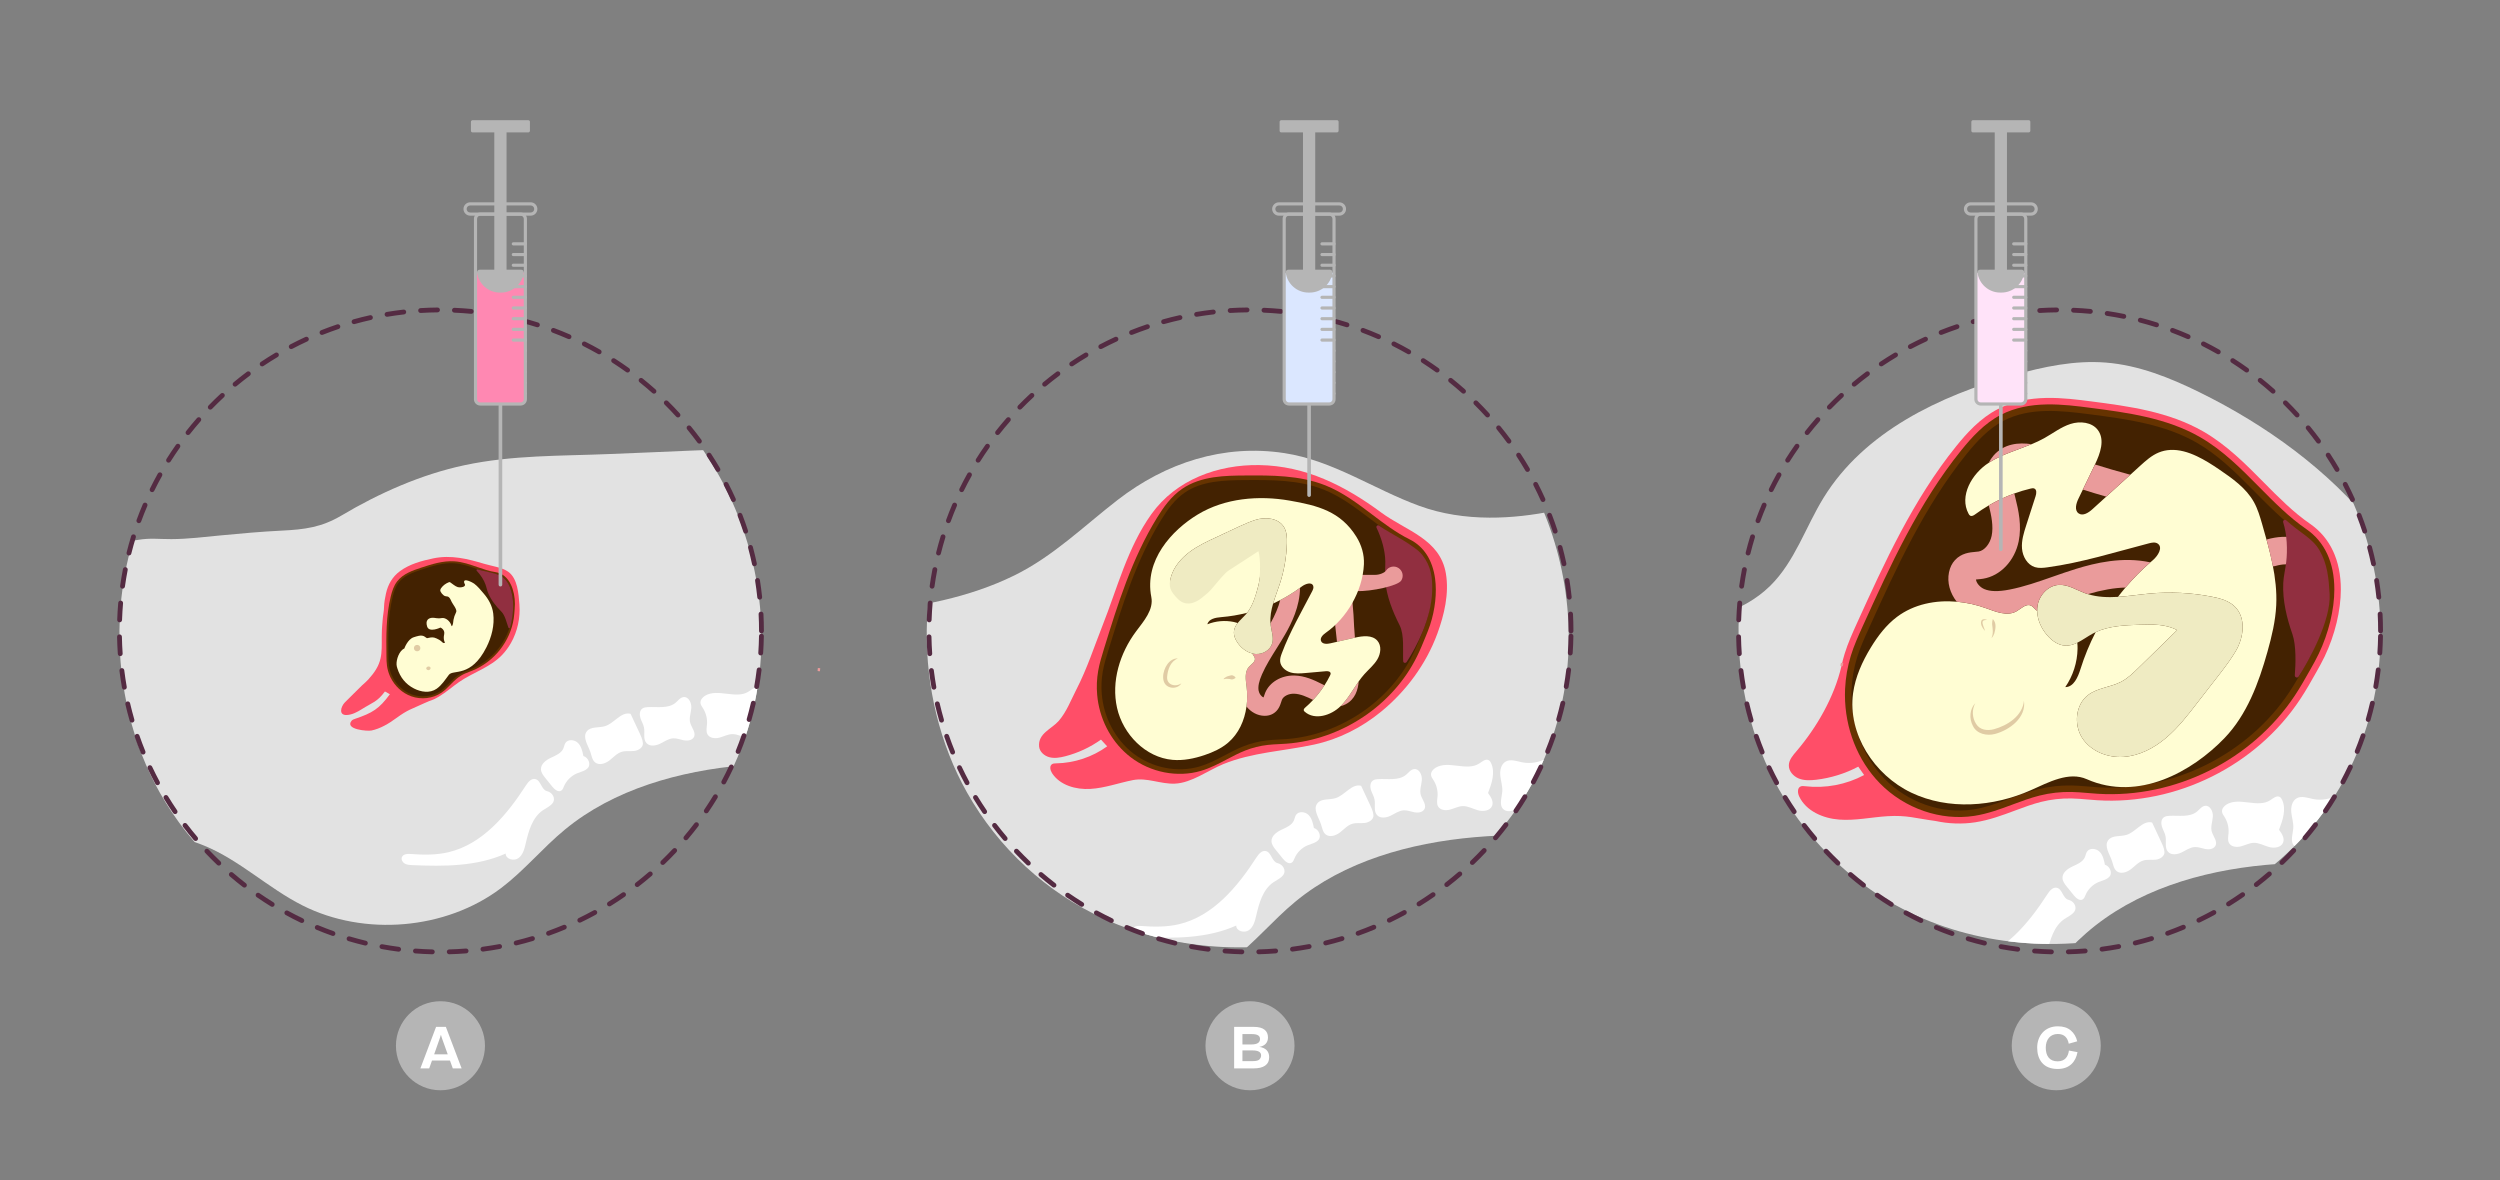 <?xml version="1.0" encoding="UTF-8"?><svg id="fetus_development" xmlns="http://www.w3.org/2000/svg" xmlns:xlink="http://www.w3.org/1999/xlink" viewBox="0 0 1034.72 488.474"><rect x="0" y="0" width="1034.72" height="488.474" fill="#808080" stroke="none"/><defs><style>.cls-1{fill:#fff;}.cls-2{fill:#912f40;}.cls-3{fill:#ff4e68;}.cls-4{fill:#e2e2e2;}.cls-5{fill:#e0cba4;}.cls-6{clip-path:url(#clippath-2);}.cls-7{clip-path:url(#clippath-6);}.cls-8{fill:#542b42;}.cls-9{clip-path:url(#clippath-7);}.cls-10{clip-path:url(#clippath-1);}.cls-11{fill:#efebc2;}.cls-12{clip-path:url(#clippath-4);}.cls-13{fill:#ffe3f9;}.cls-14{fill:#e5e2be;}.cls-15{fill:#630;}.cls-16{clip-path:url(#clippath);}.cls-17{fill:none;}.cls-18{clip-path:url(#clippath-3);}.cls-19{fill:#dbe7ff;}.cls-20{clip-path:url(#clippath-8);}.cls-21{fill:#fffdd3;}.cls-22{clip-path:url(#clippath-5);}.cls-23{fill:#b5b5b5;}.cls-24{fill:#432201;}.cls-25{fill:#ea9b9b;}.cls-26{fill:#ff88b2;}</style><clipPath id="clippath"><rect class="cls-17" x="163.874" y="414.398" width="36.852" height="36.852"/></clipPath><clipPath id="clippath-1"><rect class="cls-17" x="163.874" y="414.398" width="36.853" height="36.853"/></clipPath><clipPath id="clippath-2"><rect class="cls-17" x="498.934" y="414.398" width="36.852" height="36.852"/></clipPath><clipPath id="clippath-3"><rect class="cls-17" x="498.934" y="414.398" width="36.853" height="36.853"/></clipPath><clipPath id="clippath-4"><rect class="cls-17" x="832.635" y="414.398" width="36.852" height="36.852"/></clipPath><clipPath id="clippath-5"><rect class="cls-17" x="832.635" y="414.398" width="36.853" height="36.853"/></clipPath><clipPath id="clippath-6"><path class="cls-17" d="M256.639,152.346c55.153,36.667,75.33,114.054,43.124,172.411-33.239,60.228-115.149,83.594-176.772,55.581-24.022-10.92-43.914-29.337-56.868-52.31-22.546-39.982-22.731-94.734,2.419-133.758,24.412-37.879,72.106-57.488,115.54-61.016,26.981-2.192,51.836,5.317,72.557,19.092Z"/></clipPath><clipPath id="clippath-7"><path class="cls-17" d="M590.764,152.346c55.153,36.667,75.33,114.054,43.124,172.411-33.239,60.228-115.149,83.594-176.772,55.581-24.022-10.92-43.914-29.337-56.868-52.31-22.546-39.982-22.731-94.734,2.419-133.758,24.412-37.879,72.106-57.488,115.54-61.016,26.981-2.192,51.836,5.317,72.557,19.092Z"/></clipPath><clipPath id="clippath-8"><path class="cls-17" d="M926.76,150.94c55.153,36.667,75.33,114.054,43.124,172.411-33.239,60.228-115.149,83.594-176.772,55.581-24.022-10.92-43.914-29.337-56.868-52.31-22.546-39.982-22.731-94.734,2.419-133.758,24.412-37.879,72.106-57.488,115.54-61.016,26.981-2.192,51.836,5.317,72.557,19.092Z"/></clipPath></defs><g id="Number_Point_Science"><g class="cls-16"><g class="cls-10"><path class="cls-23" d="M200.726,432.824c0,10.177-8.249,18.426-18.426,18.426-10.175,0-18.426-8.249-18.426-18.426s8.251-18.426,18.426-18.426c10.177,0,18.426,8.249,18.426,18.426"/></g><path class="cls-1" d="M173.99,442.197l6.498-17.188h4.05l6.522,17.188h-3.649l-1.177-3.249h-7.44l-1.154,3.249h-3.649Zm8.076-12.573l-2.378,6.757h5.627l-2.425-6.757-.4-1.342-.424,1.342Z"/></g></g><g id="Number_Point_Science-2"><g class="cls-6"><g class="cls-18"><path class="cls-23" d="M535.786,432.824c0,10.177-8.249,18.426-18.426,18.426-10.175,0-18.426-8.249-18.426-18.426s8.251-18.426,18.426-18.426c10.177,0,18.426,8.249,18.426,18.426"/></g><path class="cls-1" d="M510.792,442.197v-17.188h8.123c4.12,0,5.886,1.695,5.886,4.403,0,2.048-1.224,3.485-3.579,3.885,2.543,.354,4.073,1.766,4.073,4.238,0,3.202-2.354,4.662-6.475,4.662h-8.029Zm3.437-14.197v4.285h3.767c2.519,0,3.508-.895,3.508-2.237,0-1.248-.848-2.048-3.32-2.048h-3.955Zm0,6.757v4.426h4.309c1.389,0,2.284-.235,2.731-.707,.447-.471,.683-1.012,.683-1.648,0-1.295-1.012-2.072-3.555-2.072h-4.167Z"/></g></g><g id="Number_Point_Science-3"><g class="cls-12"><g class="cls-22"><path class="cls-23" d="M869.487,432.824c0,10.177-8.249,18.426-18.426,18.426-10.175,0-18.426-8.249-18.426-18.426s8.251-18.426,18.426-18.426c10.177,0,18.426,8.249,18.426,18.426"/></g><path class="cls-1" d="M856.23,431.979c-.448-2.354-1.719-4.026-4.544-4.026-3.155,0-4.968,2.354-4.968,5.65,0,3.296,1.437,5.674,4.897,5.674,3.061,0,4.379-1.978,4.685-4.474l3.555,.659c-.753,4.05-3.296,6.969-8.24,6.969-6.027,0-8.453-4.026-8.453-8.829,0-4.803,3.084-8.829,8.547-8.829,2.237,0,4.026,.565,5.368,1.719,1.342,1.13,2.213,2.637,2.66,4.497l-3.508,.989Z"/></g></g><path class="cls-25" d="M339.376,277.835l-.996-.088,.018-.207c.031-.352,.062-.701,.088-1.053l.997,.072c-.026,.358-.057,.711-.089,1.069l-.018,.207Z"/><g class="cls-7"><g><path class="cls-4" d="M314.093,184.82c8.954-.692,17.759-1.353,26.75-3.193,2.425-.496,4.915-1.099,6.888-2.593,3.562-2.698,2.51-6.983,3.247-10.84,.862-4.509,2.488-8.633,5.835-11.893,7.445-7.251,21.133-8.268,30.713-2.682-2.732,43.423,5.095,86.808,3.766,131.927-.208,7.111-.651,14.267-1.39,21.467-.369,3.533-.806,7.073-1.322,10.625-26.887-.852-53.854-3.279-80.64-.928-26.793,2.358-53.948,9.958-74.215,26.71-9.237,7.639-16.817,16.974-26.41,24.206-22.778,17.165-56.479,20.075-82.164,7.098-14.246-7.2-25.873-18.658-40.682-24.746-23.617-9.717-50.819-4.251-76.41-6.94-3.041-29.518-1.651-57.899-.255-86.166,.416-8.477,.832-16.948,1.249-25.419,.194-3.943,27.867-6.291,31.2-6.597,5.533-.508,11.324-.436,16.796-1.39,4.997-.871,8.715-.313,13.863-.33,6.815-.023,13.791-.904,20.603-1.557,8.298-.795,16.773-1.554,25.05-1.96,9.507-.465,16.501-1.342,24.844-6.3,15.469-9.193,32.955-16.977,50.806-20.77,20.076-4.266,39.794-3.781,60.25-4.639,11.2-.47,22.461-.896,33.699-1.413,6.288-.29,12.785-.364,19.061-.945,2.98-.276,5.933-.506,8.869-.733Z"/><path class="cls-3" d="M211.515,266.061c-1.011,1.79-2.232,3.463-3.658,4.969-4.94,5.22-12.077,7.245-17.864,11.265-2.818,1.958-5.349,4.238-8.307,6.014-3.061,1.838-2.693,1.155-5.922,2.668-5.567,2.607-6.826,2.634-11.806,6.279-3.039,2.225-6.477,4.306-10.203,5.093-1.678,.355-11.179-.403-8.248-4.022,.361-.445,.937-.634,1.481-.821,7.146-2.437,9.917-4.081,14.376-10.17-1.103-.62-.933-.528-2.037-1.147-3.281,4.411-5.054,4.471-9.703,7.401-1.845,1.163-3.856,2.218-6.03,2.344-3.57,.207-2.555-3.451-.87-5.203,1.709-1.776,3.486-3.381,5.201-5.164,3.161-3.287,3.409-2.802,6.244-6.397,4.931-6.253,3.552-10.787,3.908-18.669,.064-1.412,.217-2.742,.318-4.163,.125-1.742,.521-3.311,.552-5.038,.032-1.83,.404-3.801,.792-5.586,.825-3.796,2.67-7.024,5.837-9.345,3.987-2.922,8.899-4.256,13.738-5.266,7.321-1.528,14.159,.165,21.183,2.271,3.033,.909,7.25,1.432,9.822,3.245,3.967,2.796,4.319,9.19,4.661,13.595,.426,5.481-.77,11.078-3.464,15.848Z"/><path class="cls-15" d="M161.589,280.268c-.104-.217-.204-.439-.297-.66-.55-1.3-.927-2.658-1.123-4.035-.189-1.332-.206-2.676-.222-3.976-.103-8.19-.209-16.659,1.81-24.854,.486-1.972,1.176-4.24,2.608-6.103,2.476-3.221,6.571-4.572,9.861-5.658,4.245-1.401,9.057-2.988,13.905-2.658,3.28,.224,6.382,1.307,9.383,2.354,2.452,.856,4.987,1.741,7.553,2.121,2.756,.408,4.968,2.204,6.398,5.194,1.07,2.238,1.674,5.155,1.655,8.002-.005,.736-.06,1.467-.113,2.173-.094,1.242-.19,2.527-.379,3.798-1.401,9.469-8.113,17.944-17.098,21.589-.397,.161-.799,.313-1.188,.461-.655,.248-1.274,.483-1.883,.759-1.237,.561-2.397,1.282-3.447,2.142-.903,.74-1.75,1.607-2.57,2.446-1.145,1.172-2.328,2.383-3.738,3.344-3.533,2.407-8.312,2.981-12.472,1.496-3.715-1.326-6.865-4.218-8.643-7.935l-0-.001Z"/><path class="cls-24" d="M204.935,237.595c-5.781-.856-11.033-4.07-16.872-4.468-4.619-.315-9.175,1.161-13.59,2.618-3.502,1.156-7.225,2.463-9.464,5.377-1.296,1.686-1.958,3.753-2.463,5.802-1.983,8.046-1.891,16.402-1.787,24.653,.016,1.295,.033,2.594,.214,3.875,.187,1.32,.55,2.613,1.068,3.839,1.567,3.706,4.651,6.794,8.475,8.158s8.346,.908,11.732-1.399c2.345-1.598,4.056-3.949,6.25-5.746,1.104-.905,2.329-1.665,3.63-2.256,1.014-.46,2.07-.815,3.102-1.233,8.677-3.52,15.24-11.807,16.593-20.951,.184-1.241,.278-2.492,.372-3.741,.053-.706,.106-1.412,.111-2.119,.033-4.988-1.933-11.603-7.372-12.408Z"/><path class="cls-21" d="M226.696,227.492c-.013,0-.02-.007-.027-.013l.02-.02c0,.013,.007,.027,.007,.034Z"/><path class="cls-14" d="M226.696,227.492c-.013,0-.02-.007-.027-.013l.02-.02c0,.013,.007,.027,.007,.034Z"/><path d="M226.69,227.458c0,.013,.007,.027,.007,.034-.013,0-.02-.007-.027-.013l.02-.02Z"/><path class="cls-1" d="M372.348,292.947c.395-2.537,.785-5.169,.081-7.637-.705-2.469-2.831-4.73-5.399-4.717-1.942,.01-3.633,1.256-5.477,1.864-3.443,1.136-7.165,.002-10.78-.281-.759-.059-1.547-.076-2.252,.209-1.446,.585-2.142,2.297-2.119,3.857,.024,1.56,.598,3.05,.971,4.565,.767,3.122,.67,6.451-.279,9.523-.256,.829-.564,1.765-.141,2.522,.197,.352,.529,.609,.876,.814,4.059,2.403,9.169-1.403,13.833-.699,1.915,.29,3.63,1.332,5.491,1.867s4.184,.404,5.325-1.162c1.897-2.602-.824-6.279-.131-10.727Z"/><path class="cls-1" d="M376.456,303.546c-.342-.228-.678-.503-.873-.886-.423-.819-.114-1.833,.141-2.732,.947-3.336,1.047-6.948,.282-10.332-.376-1.645-.953-3.263-.973-4.954-.027-1.692,.671-3.545,2.121-4.182,.705-.309,1.49-.289,2.249-.228,3.612,.309,7.338,1.537,10.782,.309,.376-.134,.745-.295,1.108-.477-.208,7.512-.651,15.071-1.39,22.677-4.558-.497-9.499,3.337-13.447,.806Z"/><path class="cls-1" d="M343.888,295.747c.781-3.198,.855-6.566,.216-9.795-.266-1.341-.819-2.844-2.11-3.293-1.397-.485-2.818,.516-4.086,1.278-3.055,1.835-6.803,2.48-10.295,1.772-2.282-.462-4.78-1.447-6.804-.294-1.912,1.089-2.438,3.636-2.219,5.825,.219,2.189,.975,4.338,.821,6.533-.182,2.588-1.439,5.709,.511,7.42,1.417,1.243,3.628,.74,5.327-.078s3.447-1.914,5.312-1.643c1.083,.157,2.038,.763,3.015,1.258,1.539,.78,3.206,1.306,4.914,1.552,1.805,.26,4.08-.071,4.728-1.775,.824-2.165-.267-4.918,.671-8.761Z"/><path class="cls-1" d="M313.523,298.429c1.535-3.98,3.062-8.5,1.268-12.37-.218-.471-.501-.94-.948-1.203-1.277-.752-2.722,.534-3.963,1.344-5.175,3.378-12.767-1.434-18.061,1.756-1.092,.658-2.054,1.812-1.891,3.077,.102,.79,.617,1.453,1.044,2.126,1.248,1.971,1.835,4.354,1.645,6.679-.114,1.395-.476,2.904,.217,4.121,.903,1.583,3.132,1.808,4.896,1.352s3.426-1.396,5.248-1.465c2.222-.084,4.259,1.133,6.401,1.73s4.966,.244,5.812-1.813c.684-1.664-.295-3.506-1.667-5.334Z"/><path class="cls-1" d="M285.724,299.355c-.652-2.018,.23-4.175,.397-6.29,.167-2.114-1.085-4.782-3.193-4.548-1.374,.153-2.263,1.464-3.325,2.351-3.079,2.571-7.632,1.562-11.635,1.807-.749,.046-1.532,.155-2.135,.601-1.139,.842-1.206,2.55-.778,3.9s1.234,2.577,1.496,3.969c.409,2.174-.461,4.773,1.021,6.415,1.342,1.486,3.78,1.144,5.585,.277,1.805-.867,3.512-2.16,5.512-2.251,1.473-.067,2.884,.537,4.333,.814s3.18,.112,4.044-1.083c1.296-1.792-.692-4.012-1.322-5.962Z"/><path class="cls-1" d="M263.96,301.795l-2.971-6.355c-3.912-1.04-6.731,3.93-10.602,5.114-2.571,.787-5.925,.031-7.543,2.179-1.831,2.432,.524,5.672,1.511,8.552,.516,1.504,.721,3.263,1.954,4.267,1.652,1.344,4.17,.523,5.864-.767s3.152-3.034,5.195-3.634c1.675-.493,3.479-.128,5.211-.347s3.631-1.445,3.516-3.187c-.11-1.672-.817-3-2.136-5.821Z"/><path class="cls-1" d="M241.448,312.897c-.385-1.942-.833-4.006-2.237-5.401-1.404-1.395-4.105-1.649-5.181,.012-.429,.663-.522,1.485-.83,2.212-.866,2.048-3.184,2.97-5.196,3.915s-4.175,2.535-4.109,4.757c.041,1.368,.941,2.539,1.801,3.603l2.915,3.612c.932,1.156,2.464,2.427,3.705,1.61,.585-.385,.825-1.106,1.096-1.751,1.007-2.395,2.98-4.366,5.375-5.373,1.625-.683,3.536-1.01,4.647-2.379,1.11-1.369,.18-4.158-1.986-4.818Z"/><path class="cls-1" d="M226.351,327.42c-2.317-.561-2.475-4.465-4.803-4.979-1.647-.364-2.99,1.263-3.905,2.681-7.854,12.164-17.994,24.321-32.094,27.615-5.034,1.176-10.276,1.128-15.431,.725-1.431-.112-3.255-.024-3.782,1.312-.387,.98,.263,2.124,1.177,2.651s2.012,.588,3.065,.635c13.115,.578,26.741,.596,38.717-4.782-.035,2.297,3.358,3.247,5.234,1.921s2.517-3.77,3.032-6.008c1.194-5.185,2.742-10.843,7.141-13.837,1.491-1.015,3.311-1.727,4.24-3.274s-.084-4.052-2.591-4.659Z"/><path class="cls-2" d="M197.634,235.669c-.334-.102-.584,.301-.345,.555,1.614,1.709,2.994,3.76,3.698,5.818,.408,1.192,.644,2.443,1.136,3.603,1.223,2.882,3.25,5.349,5.453,7.574,1.517,1.532,2.153,4.743,2.846,6.543,.138,.357,.612,.287,.714-.082,.961-3.486,1.983-9.683,.502-14.857-.733-2.56-1.682-4.627-4.041-6.236-2.082-1.421-6.818-1.96-9.963-2.917Z"/><g><path class="cls-21" d="M184.156,265.978s-.812-1.27-.329-3.354c.484-2.084-1.531-2.884-1.531-2.884,0,0-4.673,2.258-5.511-.422-.837-2.68,.637-3.477,1.94-3.611,1.303-.134,2.243,.455,4.026,.108,1.783-.347,3.651,1.465,4.066,3.06,.034,.129,.049,.22,.156,.306,.614-.441,.587-1.902,.72-2.632,.184-1.009,.515-1.992,.979-2.906,.073-.144,.151-.289,.186-.447,.254-1.118-1.409-3.05-1.892-4.032-.292-.594-.603-1.43-1.084-1.898-.596-.58-.902-.312-1.697-.56-.745-.233-2.019-1.632-1.961-2.459,.022-.306,.182-.584,.357-.835,.783-1.126,1.935-1.943,3.206-2.437,.101-.039,.207-.077,.314-.062,.099,.014,.185,.07,.268,.126,.928,.619,2.04,1.65,3.117,1.961,.67,.193,2.129,.128,2.683-.374,.695-.629,.014-.897-.085-1.627-.266-1.963,3.601,.142,4.136,.539,1.539,1.14,2.726,2.68,3.97,4.116,2.028,2.341,3.561,5.135,3.952,8.242,.61,4.858-.659,9.749-2.847,14.071-6.392,12.629-13.745,9.001-15.502,11.314-1.551,2.043-2.939,4.278-5.077,5.779-2.816,1.977-6.508,1.368-9.394-.118-3.48-1.791-5.694-4.624-6.867-8.329-.154-.487-.29-.985-.326-1.495-.151-2.164,1.104-5.802,3.22-6.716,0,0,1.343-3.907,3.958-4.682,1.291-.383,2.8-.995,4.123-.42,.308,.134,.531,.362,.812,.53,.654,.392,.29,.352,.966,.21,1.413-.296,2.11-.418,3.472,.201,.734,.333,1.47,.725,2.067,1.274,0,0,.876,1.039,1.406,.464"/><circle class="cls-5" cx="172.651" cy="268.238" r="1.322"/><path class="cls-5" d="M176.438,276.448c-.213,.67,.981,1.369,1.596,.557,.613-.81-.398-1.448-1.169-1.014-.243,.136-.376,.296-.427,.458Z"/></g></g></g><path class="cls-1" d="M570.868,340.379c-.342-.228-.678-.503-.873-.886-.423-.819-.114-1.833,.141-2.732,.947-3.336,1.047-6.948,.282-10.332-.376-1.645-.953-3.263-.973-4.954-.027-1.692,.671-3.545,2.121-4.182,.705-.309,1.49-.289,2.249-.228,3.612,.309,7.338,1.537,10.782,.309,.376-.134,.745-.295,1.108-.477-.208,7.512-.651,15.071-1.39,22.677-4.558-.497-9.499,3.337-13.447,.806Z"/><g class="cls-9"><g><path class="cls-4" d="M616.428,214.247c9.012,.051,18.066-1.04,26.778-2.822,2.425-.496,4.915-1.099,6.888-2.593,3.562-2.698,2.51-6.983,3.247-10.84,.862-4.509,2.488-8.633,5.835-11.893,7.445-7.251,21.133-8.268,30.713-2.682-2.732,43.423,5.095,86.808,3.766,131.927-.208,7.111-.651,14.267-1.39,21.467-.369,3.533-.806,7.073-1.322,10.625-26.887-.852-53.854-3.279-80.64-.928-26.793,2.358-53.948,9.958-74.215,26.71-9.237,7.639-16.817,16.974-26.41,24.206-22.778,17.165-56.479,20.075-82.164,7.098-14.246-7.2-25.873-18.658-40.682-24.746-23.617-9.717-50.819-4.251-76.41-6.94-3.041-29.518-1.651-57.899-.255-86.166,.416-8.477,.832-16.948,1.249-25.42,14.534-6.253,31.626-6.45,48.148-8.007,20.556-1.944,41.593-5.905,60.246-15.072,16.166-7.945,28.7-20.372,42.792-31.271,19.883-15.378,43.829-23.222,69.019-19.359,20.166,3.092,37.009,14.986,55.881,21.858,9.259,3.372,19.068,4.792,28.926,4.848Z"/><path class="cls-3" d="M486.229,324.339c-5.976,.236-11.501-2.63-17.378-1.455-5.872,1.169-11.592,3.289-17.569,3.64-5.982,.358-12.59-1.495-15.849-6.521-.753-1.168-1.167-2.982,.001-3.729,.48-.314,1.087-.317,1.662-.328,7.549-.126,15.041-2.619,21.153-7.044-.86-.928-1.714-1.858-2.574-2.786-4.476,3.191-9.544,5.551-14.868,6.913-2.113,.54-4.35,.927-6.459,.38-2.114-.547-4.061-2.239-4.275-4.408-.538-5.456,5.227-7.306,8.092-10.601,3.264-3.753,5.063-8.603,7.308-12.973,4.518-8.794,7.264-17.447,10.823-26.453,6.145-15.552,10.398-32.391,20.248-46.173,10.21-14.285,27.529-20.585,44.64-20.313,19.217,.306,35.372,8.482,50.527,19.669,10.173,7.509,24.276,10.882,26.718,25.172,1.421,8.316-.684,17.186-3.55,24.974-4.621,12.557-12.901,23.77-23.236,32.226-8.1,6.627-17.503,11.42-27.748,13.638-12.538,2.714-25.656,3.198-37.646,8.112-6.281,2.574-13.067,7.786-20.023,8.061Z"/><path class="cls-15" d="M454.298,289.312c-.076-.563-.14-1.133-.189-1.696-.293-3.316-.158-6.637,.401-9.871,.54-3.128,1.475-6.157,2.379-9.086,5.698-18.461,11.59-37.55,22.056-54.485,2.519-4.076,5.709-8.667,10.272-11.812,7.889-5.439,18.061-5.508,26.234-5.563,10.544-.072,22.495-.152,33.139,4.1,7.201,2.877,13.382,7.554,19.36,12.078,4.884,3.696,9.935,7.518,15.42,10.229,5.891,2.911,9.557,8.545,10.603,16.292,.783,5.8,.025,12.784-2.078,19.163-.544,1.649-1.196,3.249-1.828,4.797-1.109,2.721-2.257,5.536-3.599,8.252-10.002,20.244-31.203,34.409-54.012,36.087-1.007,.074-2.021,.125-3.001,.175-1.651,.083-3.21,.162-4.776,.341-3.184,.364-6.309,1.142-9.289,2.313-2.562,1.007-5.092,2.34-7.54,3.63-3.418,1.801-6.952,3.664-10.813,4.8-9.674,2.847-20.818,.674-29.083-5.67-7.38-5.666-12.358-14.439-13.658-24.071l-0-.001Z"/><path class="cls-24" d="M582.5,224.892c-12.359-6.108-21.822-17.123-34.641-22.244-10.141-4.051-21.438-4.036-32.404-3.961-8.698,.059-18.003,.3-25.139,5.219-4.129,2.846-7.112,7.008-9.729,11.242-10.276,16.627-16.118,35.452-21.859,54.05-.901,2.919-1.804,5.848-2.324,8.853-.535,3.099-.657,6.264-.381,9.392,.834,9.455,5.522,18.618,13.12,24.451,7.598,5.833,18.078,8.08,27.35,5.352,6.42-1.889,11.965-5.929,18.19-8.375,3.134-1.232,6.433-2.053,9.782-2.436,2.608-.298,5.238-.331,7.855-.523,22.027-1.621,42.759-15.472,52.418-35.021,1.311-2.653,2.428-5.393,3.544-8.13,.63-1.546,1.261-3.093,1.783-4.676,3.684-11.174,4.061-27.446-7.567-33.193Z"/><path class="cls-21" d="M528.954,255.014c-.013,.002-.021-.004-.028-.01l.017-.023c.002,.013,.01,.026,.011,.032Z"/><path class="cls-14" d="M528.954,255.014c-.013,.002-.021-.004-.028-.01l.017-.023c.002,.013,.01,.026,.011,.032Z"/><path d="M528.943,254.981c.002,.013,.01,.026,.011,.032-.013,.002-.021-.004-.028-.01l.017-.023Z"/><path class="cls-1" d="M674.712,322.744c.395-2.537,.785-5.169,.081-7.637-.705-2.469-2.831-4.73-5.399-4.717-1.942,.01-3.633,1.256-5.477,1.864-3.443,1.136-7.165,.002-10.78-.281-.759-.059-1.547-.076-2.252,.209-1.446,.585-2.142,2.297-2.119,3.857,.024,1.56,.598,3.05,.971,4.565,.767,3.122,.67,6.451-.279,9.523-.256,.829-.564,1.765-.141,2.522,.197,.352,.529,.609,.876,.814,4.059,2.403,9.169-1.403,13.833-.699,1.915,.29,3.63,1.332,5.491,1.867s4.184,.404,5.325-1.162c1.897-2.602-.824-6.279-.131-10.727Z"/><path class="cls-1" d="M646.252,325.543c.781-3.198,.855-6.566,.216-9.795-.266-1.341-.819-2.844-2.11-3.293-1.397-.485-2.818,.516-4.086,1.278-3.055,1.835-6.803,2.48-10.295,1.772-2.282-.462-4.78-1.447-6.804-.294-1.912,1.089-2.438,3.636-2.219,5.825,.219,2.189,.975,4.338,.821,6.533-.182,2.588-1.439,5.709,.511,7.42,1.417,1.243,3.628,.74,5.327-.078s3.447-1.914,5.312-1.643c1.083,.157,2.038,.763,3.015,1.258,1.539,.78,3.206,1.306,4.914,1.552,1.805,.26,4.08-.071,4.728-1.775,.824-2.165-.267-4.918,.671-8.761Z"/><path class="cls-1" d="M615.886,328.226c1.535-3.98,3.062-8.5,1.268-12.37-.218-.471-.501-.94-.948-1.203-1.277-.752-2.722,.534-3.963,1.344-5.175,3.378-12.767-1.434-18.061,1.756-1.092,.658-2.054,1.812-1.891,3.077,.102,.79,.617,1.453,1.044,2.126,1.248,1.971,1.835,4.354,1.645,6.679-.114,1.395-.476,2.904,.217,4.121,.903,1.583,3.132,1.808,4.896,1.352s3.426-1.396,5.248-1.465c2.222-.084,4.259,1.133,6.401,1.73s4.966,.244,5.812-1.813c.684-1.664-.295-3.506-1.667-5.334Z"/><path class="cls-1" d="M588.088,329.151c-.652-2.018,.23-4.175,.397-6.29,.167-2.114-1.085-4.782-3.193-4.548-1.374,.153-2.263,1.464-3.325,2.351-3.079,2.571-7.632,1.562-11.635,1.807-.749,.046-1.532,.155-2.135,.601-1.139,.842-1.206,2.55-.778,3.9s1.234,2.577,1.496,3.969c.409,2.174-.461,4.773,1.021,6.415,1.342,1.486,3.78,1.144,5.585,.277,1.805-.867,3.512-2.16,5.512-2.251,1.473-.067,2.884,.537,4.333,.814s3.18,.112,4.044-1.083c1.296-1.792-.692-4.012-1.322-5.962Z"/><path class="cls-1" d="M566.324,331.592l-2.971-6.355c-3.912-1.04-6.731,3.93-10.602,5.114-2.571,.787-5.925,.031-7.543,2.179-1.831,2.432,.524,5.672,1.511,8.552,.516,1.504,.721,3.263,1.954,4.267,1.652,1.344,4.17,.523,5.864-.767s3.152-3.034,5.195-3.634c1.675-.493,3.479-.128,5.211-.347s3.631-1.445,3.516-3.187c-.11-1.672-.817-3-2.136-5.821Z"/><path class="cls-1" d="M543.812,342.694c-.385-1.942-.833-4.006-2.237-5.401-1.404-1.395-4.105-1.649-5.181,.012-.429,.663-.522,1.485-.83,2.212-.866,2.048-3.184,2.97-5.196,3.915s-4.175,2.535-4.109,4.757c.041,1.368,.941,2.539,1.801,3.603l2.915,3.612c.932,1.156,2.464,2.427,3.705,1.61,.585-.385,.825-1.106,1.096-1.751,1.007-2.395,2.98-4.366,5.375-5.373,1.625-.683,3.536-1.01,4.647-2.379,1.11-1.369,.18-4.158-1.986-4.818Z"/><path class="cls-1" d="M528.715,357.217c-2.317-.561-2.475-4.465-4.803-4.979-1.647-.364-2.99,1.263-3.905,2.681-7.854,12.164-17.994,24.321-32.094,27.615-5.034,1.176-10.276,1.128-15.431,.725-1.431-.112-3.255-.024-3.782,1.312-.387,.98,.263,2.124,1.177,2.651s2.012,.588,3.065,.635c13.115,.578,26.741,.596,38.717-4.782-.035,2.297,3.358,3.247,5.234,1.921s2.517-3.77,3.032-6.008c1.194-5.185,2.742-10.843,7.141-13.837,1.491-1.015,3.311-1.727,4.24-3.274s-.084-4.052-2.591-4.659Z"/><path class="cls-2" d="M570.782,217.553c-.599-.416-1.355,.224-1.041,.882,2.113,4.431,3.541,9.393,3.622,13.935,.047,2.631-.287,5.27-.052,7.891,.583,6.513,3.031,12.716,5.985,18.55,2.034,4.018,1.24,10.808,1.464,14.83,.045,.799,1.032,.962,1.471,.294,4.146-6.314,10.15-17.976,10.522-29.211,.184-5.558-.378-10.275-4.035-14.986-3.228-4.159-12.297-8.266-17.935-12.184Z"/><g><g><path class="cls-25" d="M561.378,244.665c.686-2.356,1.049-4.167,.474-6.752,.086,.004,6.996,.017,7.077,.021,2.161,.058,4.236-.998,4.7-1.718,1.124-1.744,3.456-2.247,5.201-1.118,1.745,1.129,2.247,3.456,1.118,5.201-1.386,2.154-12.182,4.537-18.571,4.365Z"/><path class="cls-25" d="M553.364,265.632c-.193-2.215-.762-6.387-.883-8.605,2.432-1.698,4.809-6.648,7.241-8.346,.004,.219,.475,5.651,.485,5.882,.125,3.114,.316,6.239,.572,9.359-.052,.008-.1,.02-.152,.033-2.421,.562-4.842,1.119-7.264,1.676Z"/><path class="cls-25" d="M523.282,296.266c-2.842-.052-5.522-1.534-7.379-3.842,.373-2.718,.376-5.503,.035-8.196-.358-2.857-.924-6.147,1.009-8.276,.992-1.087,2.663-2.021,2.409-3.469-.097-.554-.474-1.005-.762-1.483-.104-.176-.2-.354-.283-.538,.453,.111,.913,.186,1.384,.214,2.908,.19,6-1.56,6.831-4.355,.715-2.396-.249-4.927-.592-7.406-.041-.312-.077-.62-.095-.931,1.96-3.528,3.285-6.685,4.015-9.608,2.86-1.488,5.605-3.191,8.206-5.095-.053,7.751-3.535,14.714-6.201,19.349-1.126,1.96-2.329,3.883-3.494,5.741-2.276,3.627-4.423,7.055-6.045,10.735-1.266,2.879-1.705,5.038-1.393,6.768,.235,1.272,1.137,2.459,2.045,2.78,.059-.166,.115-.346,.163-.492,.131-.415,.283-.893,.484-1.377,1.8-4.421,6.659-7.309,12.093-7.196,4.332,.092,8.201,1.886,11.485,3.558,.293,.15,.625,.322,.989,.496-1.377,2.157-2.957,4.189-4.707,6.06-2.57-1.297-5.287-2.531-7.923-2.589-2.231-.047-4.368,1.03-4.97,2.507-.09,.225-.185,.523-.287,.844-.467,1.455-1.173,3.657-3.437,4.947-1.03,.595-2.235,.882-3.58,.855Z"/><path class="cls-25" d="M554.822,292.288c.012-.006,.02-.017,.031-.027,3.011-2.983,5.045-6.778,7.496-10.24-.262,3.494-1.48,7.405-5.354,9.45-.715,.379-1.448,.648-2.174,.818Z"/></g><path class="cls-21" d="M485.3,314.494c-11.175-.976-20.498-10.555-22.964-21.498-2.465-10.939,1.154-22.658,7.858-31.651,3.209-4.301,7.358-8.972,6.323-14.24-2.968-15.149,8.428-27.631,19.208-34.155,11.273-6.822,25.287-7.987,38.054-5.753,11.656,2.039,21.061,4.439,27.602,14.945,2.135,3.429,3.315,7.372,3.127,11.427-.523,11.279-7.278,22.388-15.789,28.332-1.174,.82-2.503,2.126-1.938,3.443,.577,1.338,2.489,1.239,3.911,.908,.891-.205,1.781-.41,2.672-.62,2.421-.557,4.843-1.115,7.264-1.676,.052-.013,.099-.025,.152-.033,3.244-.738,7.167-1.217,9.325,1.289,1.779,2.069,1.374,5.317-.013,7.664-1.391,2.352-3.561,4.115-5.384,6.146-.848,.947-1.624,1.959-2.358,2.999-2.45,3.463-4.484,7.257-7.496,10.24-.012,.011-.019,.021-.031,.027-3.92,3.863-10.66,5.922-14.795,2.297-.172-.152-.342-.317-.409-.54-.141-.489,.289-.938,.676-1.269,1.114-.967,2.179-1.993,3.185-3.073,1.75-1.871,3.33-3.904,4.707-6.06,.844-1.314,1.613-2.67,2.3-4.066,.145-.297,.294-.63,.233-.956-.145-.766-1.181-.883-1.959-.812-2.763,.244-5.53,.489-8.293,.733-2.175,.191-4.414,.378-6.492-.285-2.082-.658-3.982-2.39-4.146-4.565-.083-1.134,.296-2.244,.695-3.308,3.326-8.897,8.159-17.143,12.517-25.581,.38-.733,.765-1.584,.467-2.352-.671-1.731-3.272-.809-4.752,.311-.232,.176-.464,.348-.697,.519-2.601,1.904-5.346,3.607-8.206,5.095-.96,.499-1.937,.978-2.924,1.427,.809-2.765,1.904-5.505,2.795-8.234,1.768-5.407,2.751-11.065,2.914-16.748,.068-2.297-.032-4.716-1.224-6.677-2.291-3.763-7.692-4.316-11.88-2.943-4.187,1.373-8.073,3.429-15.869,7.023-3.933,1.817-7.899,3.647-11.361,6.254-3.462,2.602-6.426,6.075-7.65,10.229-1.228,4.155,1.245,4.128,4.28,7.216,3.04,3.087,4.277,1.109,7.599-1.672,2.491-2.084,4.148-2.273,6.244-4.751,1.32-1.56,4.433-4.455,6.148-5.563,4.12-2.662,8.639-5.059,12.755-7.721,.953,3.353,.022,12.766-.864,16.14-1.037,3.949-2.153,8.042-4.63,11.257-3.521,.912-7.114,1.518-10.739,1.81-2.302,.184-5.208,.707-5.727,2.96,3.447-1.376,7.303-1.714,10.938-.959,.538,.111,1.076,.254,1.608,.438-.748,.931-1.327,1.934-1.514,3.12-.299,1.89,.535,3.797,1.67,5.342,1.448,1.961,3.523,3.557,5.889,4.138,.083,.184,.179,.361,.283,.538,.287,.479,.664,.929,.762,1.483,.254,1.448-1.417,2.383-2.409,3.469-1.933,2.129-1.367,5.419-1.009,8.276,.341,2.694,.337,5.478-.035,8.196-.786,5.77-3.241,11.25-7.634,14.983-2.811,2.386-6.239,3.938-9.731,5.115-4.258,1.434-8.763,2.364-13.237,1.972Z"/><path class="cls-11" d="M519.695,270.676c-.471-.028-.931-.102-1.384-.214-.001-.004-.006-.012-.008-.021l-.011,.015c-2.347-.575-4.422-2.171-5.87-4.132-1.135-1.545-1.968-3.451-1.67-5.342,.187-1.187,.766-2.189,1.514-3.12,.999-1.24,2.293-2.343,3.347-3.547,.201-.229,.392-.462,.574-.701,2.476-3.216,3.593-7.308,4.63-11.257,.886-3.374,1.001-10.877,.048-14.231-4.116,2.662-8.217,5.339-12.337,8.001-1.715,1.108-5.011,5.232-6.331,6.793-2.097,2.478-2.042,2.246-4.533,4.33-3.321,2.781-7.16,3.694-10.2,.607-3.035-3.088-4.035-4.994-2.807-9.148,1.224-4.154,4.188-7.627,7.65-10.229,3.461-2.606,7.428-4.437,11.361-6.254,7.795-3.595,11.681-5.65,15.869-7.023,4.187-1.373,9.588-.819,11.88,2.943,1.192,1.961,1.292,4.38,1.224,6.677-.163,5.684-1.146,11.342-2.914,16.748-.891,2.729-1.986,5.468-2.795,8.234-.788,2.699-1.308,5.418-1.091,8.181,.018,.311,.054,.619,.095,.931,.342,2.478,1.307,5.009,.592,7.406-.831,2.796-3.923,4.545-6.831,4.355Z"/><path class="cls-5" d="M488.968,282.808c-.898,1.555-2.998,2.176-4.709,1.665-4.113-1.212-3.116-6.824-1.14-9.498,.962-1.405,2.636-2.596,4.38-2.443-3.044,1.173-4.157,4.541-4.427,7.441-.382,3.514,3.419,4.57,5.895,2.834h0Z"/><path class="cls-5" d="M511.339,280.628c-.49,.369-.891,.5-1.285,.58-.387,.095-.756-.139-1.144-.186-.382-.044-.77-.082-1.162-.078-.397-.006-.787,.056-1.2,.172-.452-.089,.799-.892,.984-.98,.414-.212,.856-.352,1.304-.451,.444-.099,.909-.304,1.352-.146,.436,.149,.862,.385,1.188,.926,.034,.056,.016,.128-.037,.163h0Z"/></g></g></g><g class="cls-20"><g><path class="cls-4" d="M754.9,419.267c-14.246-7.606-25.873-19.71-40.682-26.141-23.617-10.265-50.819-4.491-76.41-7.331-3.041-31.183-1.651-61.165-.255-91.025,.416-8.956,.832-17.904,1.249-26.853,14.534-6.606,31.626-6.814,48.148-8.459,16.528-1.651,33.949-5.377,45.771-17.045,10.15-10.016,14.581-24.309,22.067-36.446,16.743-27.175,47.832-42.079,78.559-50.699,12.446-3.491,25.329-6.216,38.219-5.203,13.608,1.074,26.551,6.263,38.803,12.299,27.585,13.588,53.122,32.022,72.416,55.969-4.773-9.553-3.665-22.147,3.78-29.807,7.445-7.66,21.133-8.734,30.713-2.833-2.732,45.872,5.095,91.703,3.766,139.367-.208,7.512-.651,15.071-1.39,22.677-.369,3.733-.806,7.472-1.322,11.225-26.887-.9-53.854-3.464-80.64-.98-26.793,2.491-53.948,10.52-74.215,28.216-9.237,8.069-16.817,17.931-26.41,25.571-22.778,18.133-56.479,21.207-82.164,7.499Z"/><path class="cls-3" d="M801.013,339.783c-7.982-1.041-11.762-2.477-19.838-1.967-6.666,.416-13.306,1.907-19.965,1.403-6.666-.497-13.695-3.531-16.548-9.573-.658-1.403-.846-3.471,.557-4.122,.577-.275,1.249-.188,1.886-.114,8.365,.987,17.018-.651,24.436-4.632-.812-1.155-1.618-2.309-2.43-3.464-5.424,2.86-11.379,4.713-17.468,5.424-2.417,.282-4.948,.376-7.197-.544-2.256-.92-4.155-3.081-4.068-5.512,.074-2.202,1.658-4.015,3.088-5.686,8.486-9.929,15.702-22.489,18.683-35.258,.007-.034,.013-.06,.02-.087,.356-1.719,.799-3.424,1.316-5.095,1.383-4.471,3.283-8.64,5.109-12.675,11.406-25.094,23.194-51.041,41.045-73.181,4.424-5.485,9.936-11.607,17.28-15.4,12.675-6.552,27.222-4.652,38.917-3.128,14.85,1.933,31.68,4.129,46.08,12.42,9.741,5.606,17.548,13.507,25.101,21.147,5.981,6.049,12.164,12.305,19.032,17.025,8.371,5.747,12.795,15.152,12.795,27.195,0,8.714-2.444,18.837-6.713,27.78-1.101,2.296-2.323,4.471-3.504,6.572-2.068,3.665-4.209,7.458-6.626,11.11-18.139,27.424-51.061,43.831-83.876,41.797-1.423-.087-2.84-.208-4.216-.322-2.289-.195-4.417-.383-6.532-.423-4.229-.087-8.465,.389-12.574,1.417-3.585,.893-7.264,2.262-10.822,3.592-5.189,1.933-10.553,3.934-16.38,4.847-5.478,.853-11.11,.638-16.588-.544Z"/><path class="cls-15" d="M763.601,287.615c0-.808,.018-1.624,.055-2.427,.214-4.73,1.021-9.386,2.398-13.839,1.332-4.307,3.19-8.399,4.988-12.356,11.331-24.94,23.047-50.729,40.69-72.611,4.246-5.266,9.517-11.131,16.418-14.698,11.931-6.166,26.018-4.329,37.337-2.852,14.602,1.905,31.153,4.064,45.087,12.083,9.426,5.425,17.105,13.194,24.532,20.708,6.068,6.139,12.342,12.487,19.426,17.353,7.607,5.225,11.628,13.864,11.628,24.983,0,8.325-2.352,18.026-6.453,26.618-1.06,2.221-2.262,4.353-3.424,6.415-2.043,3.625-4.156,7.374-6.521,10.949-17.618,26.635-49.597,42.57-81.47,40.597-1.407-.087-2.819-.208-4.185-.325-2.299-.196-4.471-.382-6.671-.428-4.473-.093-8.943,.41-13.284,1.493-3.733,.932-7.483,2.331-11.11,3.683-5.065,1.889-10.303,3.843-15.857,4.71-13.917,2.173-28.93-3.01-39.181-13.525-9.153-9.39-14.403-22.705-14.403-36.53v-.002Z"/><path class="cls-24" d="M953.012,221.19c-15.96-10.961-26.996-28.289-43.777-37.947-13.274-7.639-28.908-9.767-44.095-11.748-12.045-1.571-24.965-3.002-35.757,2.575-6.244,3.227-11.149,8.526-15.561,13.998-17.322,21.484-28.92,46.91-40.336,72.036-1.792,3.944-3.588,7.9-4.868,12.038-1.319,4.267-2.079,8.705-2.281,13.167-.611,13.487,4.165,27.296,13.589,36.963,9.424,9.668,23.504,14.829,36.843,12.747,9.236-1.442,17.662-6.082,26.732-8.346,4.566-1.14,9.284-1.67,13.99-1.573,3.664,.076,7.309,.53,10.967,.757,30.779,1.905,62.051-13.678,79.064-39.398,2.309-3.491,4.366-7.14,6.421-10.786,1.161-2.059,2.322-4.12,3.34-6.253,7.184-15.051,10.743-37.918-4.273-48.231Z"/><path class="cls-21" d="M766.97,286.898c-2.306,16.855,8.733,33.855,24.091,41.173,15.351,7.316,33.896,5.895,49.445-1.004,7.437-3.302,15.737-7.872,23.181-4.574,21.409,9.471,43.691-3.196,56.955-16.949,9.336-9.694,14.188-22.8,17.822-35.751,1.775-6.319,3.325-12.742,3.641-19.299,.543-11.414-2.665-22.639-5.843-33.614-.903-3.104-1.815-6.24-3.382-9.06-3.247-5.845-8.963-9.824-14.485-13.587-2.834-1.933-5.918-3.893-9.111-5.398-3.63-1.717-7.408-2.827-11.122-2.603-1.568,.087-3.117,.413-4.647,1.036-2.967,1.211-5.404,3.409-7.781,5.566-1.334,1.215-2.674,2.428-4.008,3.644-3.327,3.027-6.659,6.052-9.986,9.079-1.903,1.732-3.812,3.462-5.715,5.194-1.606,1.461-3.983,2.988-5.742,1.711-1.785-1.302-.997-4.096-.031-6.089,.602-1.249,1.204-2.497,1.813-3.743,1.636-3.394,3.273-6.788,4.916-10.18,.036-.072,.07-.138,.1-.213,2.18-4.55,4.204-10.191,1.221-14.223-2.464-3.325-7.402-3.816-11.338-2.552-3.944,1.268-7.28,3.886-10.895,5.901-1.685,.937-3.441,1.744-5.227,2.482-5.943,2.462-12.237,4.197-17.659,7.65-.02,.014-.037,.021-.051,.037-7.028,4.501-12.334,13.779-8.36,21.109,.167,.306,.355,.612,.661,.786,.675,.372,1.485-.113,2.104-.574,1.804-1.323,3.679-2.553,5.614-3.679,3.354-1.96,6.89-3.616,10.541-4.928,2.226-.807,4.489-1.49,6.785-2.038,.488-.115,1.03-.223,1.492-.023,1.084,.471,.909,2.043,.544,3.169-1.288,4.004-2.579,8.014-3.867,12.019-1.012,3.153-2.04,6.401-1.756,9.697,.275,3.3,2.199,6.69,5.36,7.662,1.65,.503,3.418,.315,5.125,.081,14.273-1.934,28.089-6.316,42.031-9.931,1.212-.317,2.599-.6,3.635,.098,2.335,1.573,.098,5.11-2.054,6.923-.338,.284-.67,.57-1.002,.857-3.688,3.208-7.127,6.696-10.288,10.426-1.06,1.253-2.096,2.537-3.091,3.845,4.361-.269,8.78-.97,13.115-1.372,8.589-.8,17.286-.357,25.746,1.309,3.42,.67,6.963,1.629,9.464,4.05,4.796,4.651,3.803,12.824,.368,18.556-3.435,5.732-7.779,10.789-15.71,21.112-4.006,5.207-8.044,10.459-13.059,14.703-5.009,4.247-11.14,7.466-17.694,7.882-6.556,.422-13.507-2.337-17.056-7.862-3.546-5.531-2.761-13.78,2.466-17.759,3.917-2.985,9.274-3.194,13.642-5.464,2.75-1.428,5.015-3.63,7.229-5.795,5.32-5.2,10.643-10.392,15.96-15.587-4.64-2.534-10.221-2.415-15.508-2.236-6.188,.208-12.615,.487-18.201,3.071-2.531,4.902-4.631,10.012-6.28,15.275-1.044,3.342-2.792,7.466-6.298,7.477,3.191-4.637,4.984-10.225,5.087-15.854,.016-.833-.015-1.677-.108-2.525-1.628,.794-3.305,1.314-5.122,1.193-2.896-.192-5.436-2.065-7.34-4.261-2.414-2.799-4.079-6.403-4.142-10.067-.004-.009-.007-.017-.002-.03-.244-.185-.475-.386-.7-.599-.611-.585-1.152-1.294-1.938-1.624-2.056-.861-3.999,1.296-5.939,2.399-3.797,2.144-8.472,.203-12.577-1.284-3.869-1.408-7.989-2.337-12.133-2.697-8.797-.773-17.726,1.019-24.719,6.264-4.471,3.356-7.917,7.906-10.828,12.676-3.549,5.817-6.436,12.167-7.357,18.915Z"/><path class="cls-21" d="M856.445,272.488c-.013,0-.02-.007-.027-.013l.02-.02c0,.013,.007,.027,.007,.034Z"/><path class="cls-11" d="M843.31,250.73c-.117,.705-.161,1.411-.148,2.118,.006,.003,.016,.014,.029,.019l-.026,.011c.064,3.664,1.728,7.268,4.142,10.067,1.904,2.196,4.444,4.068,7.34,4.261,1.817,.122,3.495-.399,5.122-1.193,2.169-1.061,4.235-2.605,6.369-3.76,.407-.22,.814-.426,1.23-.613,5.586-2.584,12.013-2.863,18.201-3.071,5.287-.179,10.868-.298,15.508,2.236-5.317,5.194-10.64,10.386-15.96,15.587-2.214,2.164-4.479,4.366-7.229,5.795-4.368,2.269-9.725,2.478-13.642,5.464-5.227,3.979-6.012,12.228-2.466,17.759,3.549,5.525,10.499,8.284,17.056,7.862,6.554-.416,12.684-3.635,17.694-7.882,5.016-4.245,9.054-9.496,13.059-14.703,7.931-10.323,12.275-15.38,15.71-21.112,3.435-5.732,4.428-13.905-.368-18.556-2.501-2.421-6.044-3.379-9.464-4.05-8.46-1.665-17.158-2.109-25.746-1.309-4.335,.402-8.754,1.103-13.115,1.372-4.256,.26-8.452,.117-12.465-1.131-.454-.131-.897-.288-1.345-.453-3.55-1.337-6.97-3.614-10.754-3.359-4.413,.291-8.038,4.277-8.733,8.642Z"/><path class="cls-14" d="M856.445,272.488c-.013,0-.02-.007-.027-.013l.02-.02c0,.013,.007,.027,.007,.034Z"/><path d="M856.438,272.455c0,.013,.007,.027,.007,.034-.013,0-.02-.007-.027-.013l.02-.02Z"/><g><path class="cls-25" d="M938.089,223.305c.92,3.449,1.744,6.804,2.669,11.131,.125-.039,.856-.137,.974-.175,3.153-.898,5.707-.912,6.658-.029,2.308,2.139,5.922,2.001,8.061-.314,2.139-2.315,2-5.922-.314-8.061-2.847-2.642-8.726-5.207-18.047-2.552Z"/><path class="cls-25" d="M862.064,202.629c3.211,1.028,6.437,2.004,9.676,2.927,3.327-3.027,6.659-6.052,9.986-9.079-.323-.079-.658-.163-.997-.255-4.563-1.23-9.121-2.56-13.649-3.986-.03,.075-.064,.141-.1,.213-1.643,3.392-3.279,6.786-4.916,10.18Z"/><path class="cls-25" d="M806.668,236.841c-.876,4.22,.416,8.681,3.206,12.201,4.145,.361,8.264,1.29,12.133,2.697,4.105,1.488,8.78,3.428,12.577,1.284,1.94-1.103,3.883-3.26,5.939-2.399,.786,.33,1.327,1.039,1.938,1.624,.225,.213,.456,.414,.7,.599-.013-.707,.031-1.412,.148-2.118,.695-4.365,4.319-8.351,8.733-8.642,3.784-.254,7.203,2.022,10.754,3.359,.447,.165,.891,.321,1.345,.453,5.875-1.716,10.988-2.616,15.556-2.714,3.16-3.73,6.599-7.219,10.288-10.426-11.48-2.522-22.946,.292-30.696,2.68-3.276,1.008-6.523,2.143-9.662,3.241-6.128,2.149-11.917,4.174-17.903,5.339-4.682,.907-8.023,.832-10.476-.21-1.802-.773-3.255-2.506-3.425-3.957,.266-.031,.55-.054,.783-.076,.658-.054,1.415-.119,2.199-.253,7.142-1.178,13.043-7.397,14.698-15.471,1.317-6.437-.038-12.76-1.409-18.178-.124-.484-.266-1.032-.402-1.63-3.651,1.313-7.187,2.968-10.541,4.928,1.057,4.236,1.97,8.667,1.172,12.586-.679,3.315-2.988,6.114-5.375,6.509-.363,.057-.835,.099-1.344,.141-2.309,.202-5.802,.508-8.469,3.423-1.226,1.324-2.054,3.01-2.465,5.008Z"/><path class="cls-25" d="M823.131,191.531c.014-.016,.031-.024,.051-.037,5.421-3.453,11.716-5.188,17.659-7.65-5.255-.784-11.447-.296-15.771,4.747-.8,.93-1.444,1.923-1.939,2.94Z"/></g><path class="cls-25" d="M762.658,275.761l-.976-.22,.047-.209c.077-.343,.154-.682,.227-1.026l.979,.205c-.073,.35-.151,.694-.23,1.042l-.047,.208Z"/><path class="cls-1" d="M1002.096,337.944c.395-2.537,.785-5.169,.081-7.637-.705-2.469-2.831-4.73-5.399-4.717-1.942,.01-3.633,1.256-5.477,1.864-3.443,1.136-7.165,.002-10.78-.281-.759-.059-1.547-.076-2.252,.209-1.446,.585-2.142,2.297-2.119,3.857,.024,1.56,.598,3.05,.971,4.565,.767,3.122,.67,6.451-.279,9.523-.256,.829-.564,1.765-.141,2.522,.197,.352,.529,.609,.876,.814,4.059,2.403,9.169-1.403,13.833-.699,1.915,.29,3.63,1.332,5.491,1.867s4.184,.404,5.325-1.162c1.897-2.602-.824-6.279-.131-10.727Z"/><path class="cls-1" d="M1006.204,348.543c-.342-.228-.678-.503-.873-.886-.423-.819-.114-1.833,.141-2.732,.947-3.336,1.047-6.948,.282-10.332-.376-1.645-.953-3.263-.973-4.954-.027-1.692,.671-3.545,2.121-4.182,.705-.309,1.49-.289,2.249-.228,3.612,.309,7.338,1.537,10.782,.309,.376-.134,.745-.295,1.108-.477-.208,7.512-.651,15.071-1.39,22.677-4.558-.497-9.499,3.337-13.447,.806Z"/><path class="cls-1" d="M973.636,340.743c.781-3.198,.855-6.566,.216-9.795-.266-1.341-.819-2.844-2.11-3.293-1.397-.485-2.818,.516-4.086,1.278-3.055,1.835-6.803,2.48-10.295,1.772-2.282-.462-4.78-1.447-6.804-.294-1.912,1.089-2.438,3.636-2.219,5.825,.219,2.189,.975,4.338,.821,6.533-.182,2.588-1.439,5.709,.511,7.42,1.417,1.243,3.628,.74,5.327-.078s3.447-1.914,5.312-1.643c1.083,.157,2.038,.763,3.015,1.258,1.539,.78,3.206,1.306,4.914,1.552,1.805,.26,4.08-.071,4.728-1.775,.824-2.165-.267-4.918,.671-8.761Z"/><path class="cls-1" d="M943.271,343.425c1.535-3.98,3.062-8.5,1.268-12.37-.218-.471-.501-.94-.948-1.203-1.277-.752-2.722,.534-3.963,1.344-5.175,3.378-12.767-1.434-18.061,1.756-1.092,.658-2.054,1.812-1.891,3.077,.102,.79,.617,1.453,1.044,2.126,1.248,1.971,1.835,4.354,1.645,6.679-.114,1.395-.476,2.904,.217,4.121,.903,1.583,3.132,1.808,4.896,1.352s3.426-1.396,5.248-1.465c2.222-.084,4.259,1.133,6.401,1.73s4.966,.244,5.812-1.813c.684-1.664-.295-3.506-1.667-5.334Z"/><path class="cls-1" d="M915.472,344.351c-.652-2.018,.23-4.175,.397-6.29,.167-2.114-1.085-4.782-3.193-4.548-1.374,.153-2.263,1.464-3.325,2.351-3.079,2.571-7.632,1.562-11.635,1.807-.749,.046-1.532,.155-2.135,.601-1.139,.842-1.206,2.55-.778,3.9s1.234,2.577,1.496,3.969c.409,2.174-.461,4.773,1.021,6.415,1.342,1.486,3.78,1.144,5.585,.277,1.805-.867,3.512-2.16,5.512-2.251,1.473-.067,2.884,.537,4.333,.814s3.18,.112,4.044-1.083c1.296-1.792-.692-4.012-1.322-5.962Z"/><path class="cls-1" d="M893.708,346.791l-2.971-6.355c-3.912-1.04-6.731,3.93-10.602,5.114-2.571,.787-5.925,.031-7.543,2.179-1.831,2.432,.524,5.672,1.511,8.552,.516,1.504,.721,3.263,1.954,4.267,1.652,1.344,4.17,.523,5.864-.767s3.152-3.034,5.195-3.634c1.675-.493,3.479-.128,5.211-.347s3.631-1.445,3.516-3.187c-.11-1.672-.817-3-2.136-5.821Z"/><path class="cls-1" d="M871.196,357.893c-.385-1.942-.833-4.006-2.237-5.401-1.404-1.395-4.105-1.649-5.181,.012-.429,.663-.522,1.485-.83,2.212-.866,2.048-3.184,2.97-5.196,3.915s-4.175,2.535-4.109,4.757c.041,1.368,.941,2.539,1.801,3.603l2.915,3.612c.932,1.156,2.464,2.427,3.705,1.61,.585-.385,.825-1.106,1.096-1.751,1.007-2.395,2.98-4.366,5.375-5.373,1.625-.683,3.536-1.01,4.647-2.379,1.11-1.369,.18-4.158-1.986-4.818Z"/><path class="cls-1" d="M856.099,372.416c-2.317-.561-2.475-4.465-4.803-4.979-1.647-.364-2.99,1.263-3.905,2.681-7.854,12.164-17.994,24.321-32.094,27.615-5.034,1.176-10.276,1.128-15.431,.725-1.431-.112-3.255-.024-3.782,1.312-.387,.98,.263,2.124,1.177,2.651s2.012,.588,3.065,.635c13.115,.578,26.741,.596,38.717-4.782-.035,2.297,3.358,3.247,5.234,1.921,1.877-1.325,2.517-3.77,3.032-6.008,1.194-5.185,2.742-10.843,7.141-13.837,1.491-1.015,3.311-1.727,4.24-3.274s-.084-4.052-2.591-4.659Z"/><path class="cls-2" d="M946.247,215.363c-.593-.543-1.515,.045-1.269,.811,1.657,5.158,1.832,11.571,1.25,16.551-.337,2.885-1.091,5.721-1.221,8.623-.324,7.21,1.439,14.355,3.808,21.172,1.632,4.694,1.327,12.542,.978,16.974-.069,.88,1.079,1.275,1.566,.538,4.323-6.54,13.423-23.338,12.843-34.059-.356-6.572-.902-12.546-4.207-18.238-2.917-5.025-8.16-7.255-13.748-12.373Z"/></g></g><path class="cls-5" d="M824.881,256.3c1.521,1.627,1.077,3.954,.533,5.889-.24,.642-.544,1.262-.98,1.771-.024,.028-.067,.032-.095,.007-.022-.019-.028-.053-.018-.079,.784-1.802,.397-3.725,.188-5.57,.01-.632,.045-1.273,.244-1.986,.014-.055,.089-.075,.128-.032h0Z"/><path class="cls-5" d="M817.564,291.023c-1.507,2.73-1.324,6.021,.313,8.58,1.583,2.584,4.654,2.94,7.408,2.209,5.583-1.533,11.823-5.49,12.397-11.794,1.057,6.923-5.872,12.126-11.93,13.744-3.368,.909-7.62,.068-9.226-3.384-1.571-2.957-1.324-6.946,1.04-9.355h0Z"/><path class="cls-5" d="M822.475,256.615c-2.182-.072-2.207,.734-1.594,2.543,.244,.661,.513,1.283,.723,1.981-.393-.421-.767-.864-1.045-1.374-1.266-1.928-.778-4.374,1.917-3.151h0Z"/><path class="cls-8" d="M178.934,394.961l-.026-0c-2.343-.059-4.711-.179-7.04-.358-.551-.042-.963-.523-.92-1.074,.042-.551,.524-.967,1.074-.92,2.294,.177,4.628,.296,6.937,.354,.552,.014,.989,.472,.975,1.024-.014,.543-.459,.975-.999,.975Zm6.997-.007c-.54,0-.985-.43-.999-.973-.015-.552,.421-1.012,.973-1.026,2.311-.062,4.644-.186,6.935-.367,.549-.038,1.032,.368,1.076,.918,.044,.551-.367,1.032-.918,1.076-2.325,.184-4.693,.309-7.039,.372l-.027,0Zm-20.943-1.069c-.043,0-.086-.002-.13-.008-2.323-.302-4.666-.67-6.964-1.094-.543-.1-.902-.622-.802-1.165,.1-.543,.62-.9,1.165-.802,2.264,.417,4.572,.78,6.859,1.077,.548,.071,.934,.573,.863,1.121-.066,.504-.495,.871-.99,.871Zm34.887-.035c-.494,0-.924-.366-.99-.869-.072-.547,.313-1.05,.86-1.122,2.285-.302,4.592-.669,6.858-1.091,.544-.1,1.065,.257,1.166,.8,.101,.543-.257,1.065-.8,1.166-2.3,.429-4.643,.801-6.962,1.108-.044,.006-.089,.009-.132,.009Zm-48.644-2.5c-.077,0-.156-.009-.234-.027-2.274-.545-4.565-1.159-6.81-1.824-.53-.157-.832-.714-.675-1.243,.157-.529,.714-.832,1.243-.675,2.211,.655,4.468,1.26,6.708,1.796,.537,.129,.868,.668,.74,1.206-.11,.459-.52,.767-.972,.767Zm62.397-.062c-.451,0-.86-.307-.971-.765-.13-.537,.2-1.077,.737-1.207,2.245-.542,4.5-1.151,6.703-1.81,.529-.16,1.086,.143,1.245,.671,.158,.529-.143,1.086-.672,1.245-2.237,.669-4.527,1.288-6.807,1.838-.079,.019-.158,.028-.236,.028Zm-75.809-3.914c-.111,0-.224-.019-.335-.058-2.195-.779-4.404-1.63-6.564-2.529-.51-.212-.751-.797-.539-1.307,.212-.51,.798-.752,1.307-.54,2.128,.885,4.303,1.723,6.465,2.491,.521,.185,.793,.756,.608,1.277-.146,.41-.531,.666-.942,.666Zm89.214-.089c-.411,0-.796-.255-.942-.664-.186-.52,.085-1.092,.605-1.278,2.168-.774,4.35-1.621,6.488-2.515,.51-.214,1.095,.027,1.308,.537,.213,.509-.027,1.095-.536,1.308-2.17,.908-4.386,1.767-6.586,2.554-.111,.04-.225,.059-.337,.059Zm-102.105-5.273c-.145,0-.292-.031-.432-.098-2.107-1.011-4.215-2.09-6.265-3.21-.485-.265-.663-.872-.398-1.357,.265-.485,.872-.664,1.357-.398,2.019,1.103,4.095,2.167,6.171,3.162,.498,.239,.708,.836,.469,1.334-.172,.359-.53,.568-.902,.568Zm115.034-.139c-.372,0-.729-.208-.901-.565-.24-.498-.031-1.095,.466-1.335,2.077-1.001,4.156-2.074,6.181-3.186,.484-.266,1.092-.089,1.358,.395s.089,1.092-.395,1.358c-2.055,1.129-4.167,2.218-6.275,3.235-.14,.067-.288,.099-.434,.099Zm-127.295-6.557c-.179,0-.36-.048-.524-.149-1.989-1.227-3.973-2.523-5.896-3.853-.454-.314-.568-.937-.254-1.391s.937-.567,1.391-.253c1.895,1.31,3.849,2.587,5.808,3.795,.47,.29,.616,.906,.326,1.376-.189,.307-.517,.475-.852,.475Zm139.572-.188c-.335,0-.661-.167-.851-.473-.291-.47-.147-1.086,.323-1.377,1.963-1.218,3.917-2.502,5.808-3.818,.453-.315,1.077-.204,1.392,.25s.204,1.077-.25,1.392c-1.92,1.336-3.904,2.64-5.896,3.876-.164,.102-.346,.15-.526,.15Zm-151.069-7.764c-.213,0-.428-.068-.61-.208-1.847-1.425-3.685-2.923-5.463-4.451-.419-.36-.467-.991-.107-1.41,.36-.418,.991-.466,1.41-.106,1.752,1.505,3.562,2.98,5.382,4.385,.437,.337,.518,.965,.181,1.402-.197,.255-.493,.389-.792,.389Zm162.561-.232c-.298,0-.593-.133-.791-.387-.339-.436-.26-1.064,.176-1.403,1.818-1.412,3.626-2.894,5.374-4.404,.418-.362,1.049-.315,1.411,.103,.361,.417,.315,1.049-.103,1.41-1.774,1.534-3.609,3.038-5.455,4.471-.182,.142-.398,.21-.613,.21Zm-173.168-8.884c-.248,0-.497-.092-.69-.277-1.693-1.616-3.365-3.298-4.97-5-.379-.402-.36-1.035,.041-1.414,.402-.378,1.035-.36,1.414,.042,1.581,1.676,3.228,3.333,4.896,4.926,.399,.381,.414,1.014,.033,1.414-.196,.206-.46,.31-.723,.31Zm183.754-.268c-.263,0-.525-.103-.721-.307-.382-.398-.37-1.032,.029-1.414,1.664-1.598,3.306-3.26,4.882-4.94,.378-.403,1.01-.424,1.413-.045,.403,.378,.423,1.011,.046,1.414-1.599,1.706-3.266,3.393-4.955,5.015-.194,.186-.443,.279-.693,.279Zm-193.354-9.911c-.283,0-.565-.12-.763-.353-1.514-1.783-3.001-3.632-4.422-5.495-.335-.439-.25-1.067,.189-1.402,.44-.334,1.067-.25,1.402,.189,1.399,1.835,2.865,3.657,4.356,5.414,.357,.421,.306,1.052-.115,1.409-.188,.16-.418,.238-.647,.238Zm202.922-.292c-.228,0-.457-.077-.644-.236-.422-.356-.476-.987-.119-1.409,1.485-1.759,2.944-3.583,4.337-5.42,.334-.44,.961-.527,1.401-.193,.44,.334,.526,.961,.193,1.401-1.414,1.865-2.895,3.716-4.402,5.502-.198,.234-.48,.355-.765,.355Zm-211.408-10.84c-.319,0-.633-.153-.827-.437-1.321-1.936-2.607-3.931-3.823-5.931-.287-.472-.137-1.087,.335-1.374,.472-.287,1.087-.137,1.374,.335,1.197,1.97,2.464,3.936,3.765,5.843,.311,.456,.194,1.078-.262,1.39-.172,.118-.369,.174-.563,.174Zm219.852-.304c-.193,0-.388-.056-.56-.172-.457-.31-.576-.932-.266-1.389,1.292-1.904,2.551-3.87,3.743-5.842,.286-.473,.9-.625,1.373-.339s.624,.9,.339,1.373c-1.21,2.002-2.488,3.997-3.799,5.931-.193,.285-.508,.438-.829,.438Zm-227.126-11.663c-.356,0-.701-.19-.882-.526-1.11-2.063-2.179-4.185-3.178-6.305-.235-.5-.021-1.095,.478-1.331,.499-.235,1.095-.021,1.331,.479,.984,2.088,2.037,4.177,3.13,6.21,.262,.486,.079,1.093-.407,1.354-.151,.081-.313,.119-.473,.119Zm234.352-.298c-.159,0-.32-.038-.47-.118-.487-.26-.671-.866-.411-1.353,1.085-2.03,2.13-4.116,3.106-6.199,.234-.5,.829-.715,1.33-.481,.5,.234,.716,.83,.481,1.33-.991,2.115-2.051,4.232-3.153,6.293-.18,.337-.526,.529-.883,.529Zm-240.325-12.377c-.394,0-.768-.235-.926-.623-.885-2.167-1.724-4.392-2.494-6.609-.181-.522,.095-1.092,.617-1.273,.522-.179,1.092,.095,1.273,.617,.759,2.185,1.585,4.375,2.456,6.51,.209,.511-.037,1.095-.548,1.304-.124,.051-.252,.075-.378,.075Zm246.249-.269c-.125,0-.252-.024-.375-.074-.512-.208-.759-.791-.551-1.302,.866-2.136,1.686-4.323,2.437-6.502,.18-.522,.749-.799,1.271-.619,.522,.18,.799,.75,.619,1.271-.763,2.212-1.596,4.433-2.474,6.601-.158,.389-.532,.625-.927,.625Zm-250.844-12.959c-.434,0-.834-.285-.96-.723-.649-2.249-1.246-4.544-1.775-6.823-.125-.538,.21-1.075,.748-1.2,.538-.124,1.075,.21,1.2,.748,.521,2.245,1.109,4.506,1.749,6.721,.153,.531-.153,1.085-.683,1.238-.093,.026-.186,.04-.278,.04Zm255.405-.266c-.091,0-.184-.013-.276-.039-.531-.152-.838-.706-.686-1.237,.635-2.216,1.218-4.479,1.734-6.724,.124-.538,.661-.872,1.199-.75,.538,.124,.874,.66,.751,1.199-.524,2.28-1.116,4.577-1.761,6.827-.126,.439-.526,.725-.961,.725Zm-258.569-13.361c-.476,0-.898-.341-.984-.826-.407-2.302-.759-4.648-1.044-6.972-.067-.548,.322-1.047,.871-1.115,.548-.066,1.047,.322,1.115,.871,.281,2.289,.627,4.6,1.029,6.867,.096,.544-.267,1.063-.811,1.159-.059,.01-.118,.015-.175,.015Zm261.703-.272c-.057,0-.115-.005-.173-.015-.544-.095-.908-.613-.813-1.157,.396-2.268,.738-4.579,1.014-6.87,.066-.548,.563-.942,1.113-.873,.548,.066,.939,.564,.873,1.113-.281,2.325-.627,4.671-1.03,6.974-.085,.485-.507,.828-.984,.828Zm-263.411-13.611c-.521,0-.96-.403-.996-.93-.163-2.33-.267-4.699-.309-7.042-.01-.552,.43-1.008,.982-1.018,.55-.023,1.008,.43,1.018,.982,.041,2.308,.144,4.642,.304,6.938,.039,.551-.377,1.029-.928,1.067-.024,.001-.047,.002-.071,.002Zm265.09-.276c-.023,0-.046-0-.069-.002-.551-.037-.967-.514-.93-1.065,.156-2.296,.254-4.631,.29-6.94,.009-.551,.471-.971,1.016-.984,.552,.009,.993,.464,.984,1.016-.037,2.343-.136,4.713-.295,7.043-.036,.528-.475,.932-.997,.932Zm.308-9.141c-.552,0-1-.448-1-1,0-2.309-.06-4.645-.18-6.942-.029-.551,.395-1.022,.947-1.05,.55-.034,1.022,.395,1.05,.947,.121,2.332,.182,4.703,.182,7.046,0,.552-.448,1-1,1Zm-265.648-4.571l-.034-0c-.552-.019-.984-.481-.966-1.033,.079-2.341,.221-4.709,.422-7.037,.047-.55,.534-.967,1.082-.91,.55,.047,.958,.532,.911,1.082-.198,2.293-.337,4.625-.415,6.932-.018,.541-.462,.966-.999,.966Zm264.921-9.397c-.506,0-.94-.382-.993-.896-.24-2.294-.543-4.61-.903-6.885-.086-.546,.286-1.058,.832-1.144,.545-.087,1.058,.286,1.144,.832,.365,2.31,.673,4.662,.917,6.99,.057,.549-.341,1.041-.891,1.099-.035,.003-.07,.005-.105,.005Zm-263.719-4.539c-.046,0-.092-.003-.139-.01-.547-.076-.929-.581-.852-1.128,.323-2.319,.713-4.659,1.157-6.954,.105-.542,.629-.895,1.172-.792,.542,.105,.897,.63,.791,1.172-.438,2.261-.821,4.565-1.14,6.85-.07,.5-.498,.862-.989,.862Zm261.535-9.277c-.462,0-.877-.322-.977-.792-.479-2.253-1.026-4.525-1.625-6.751-.143-.533,.173-1.082,.706-1.226,.533-.145,1.082,.173,1.225,.706,.608,2.26,1.163,4.566,1.649,6.854,.115,.54-.23,1.071-.77,1.186-.07,.015-.14,.022-.209,.022Zm-258.875-4.456c-.08,0-.161-.009-.243-.03-.536-.133-.862-.676-.728-1.212,.566-2.271,1.201-4.557,1.886-6.793,.162-.528,.721-.825,1.249-.663,.528,.162,.825,.721,.663,1.249-.675,2.202-1.3,4.454-1.858,6.69-.113,.455-.521,.758-.97,.758Zm255.243-9.053c-.421,0-.812-.268-.95-.69-.717-2.195-1.503-4.4-2.336-6.555-.199-.515,.057-1.094,.572-1.293,.515-.199,1.094,.057,1.293,.572,.846,2.188,1.644,4.428,2.372,6.656,.172,.525-.115,1.09-.64,1.261-.103,.034-.208,.05-.311,.05Zm-251.145-4.321c-.114,0-.23-.02-.343-.061-.519-.19-.786-.764-.596-1.283,.801-2.192,1.672-4.393,2.589-6.541,.217-.508,.804-.744,1.312-.527,.508,.217,.744,.805,.527,1.312-.903,2.116-1.761,4.283-2.55,6.442-.148,.405-.531,.657-.939,.657Zm246.091-8.753c-.382,0-.746-.22-.913-.59-.945-2.104-1.959-4.212-3.016-6.267-.253-.491-.059-1.094,.432-1.347,.491-.253,1.094-.06,1.347,.432,1.073,2.086,2.103,4.227,3.062,6.362,.226,.504,.001,1.096-.503,1.322-.133,.06-.272,.088-.409,.088Zm-240.612-4.088c-.148,0-.298-.033-.44-.102-.496-.244-.7-.843-.457-1.338,1.028-2.096,2.127-4.194,3.267-6.236,.269-.482,.878-.656,1.361-.386,.482,.269,.655,.878,.386,1.36-1.122,2.011-2.205,4.078-3.218,6.142-.174,.354-.529,.56-.898,.56Zm234.205-8.37c-.344,0-.679-.178-.865-.496-1.162-1.993-2.393-3.982-3.659-5.911-.303-.461-.174-1.082,.288-1.384,.462-.304,1.082-.174,1.385,.288,1.285,1.958,2.534,3.977,3.714,6,.278,.477,.117,1.089-.36,1.368-.158,.092-.332,.136-.503,.136Zm-227.397-3.831c-.182,0-.366-.049-.532-.154-.467-.294-.608-.911-.314-1.379,1.245-1.979,2.56-3.951,3.906-5.861,.318-.452,.942-.56,1.394-.241,.451,.318,.559,.942,.241,1.394-1.327,1.882-2.621,3.824-3.848,5.774-.19,.302-.515,.467-.847,.467Zm219.717-7.877c-.308,0-.611-.141-.807-.408-1.365-1.86-2.798-3.708-4.257-5.492-.35-.428-.287-1.058,.141-1.407,.428-.35,1.058-.287,1.407,.141,1.482,1.811,2.936,3.687,4.322,5.575,.327,.445,.231,1.071-.214,1.398-.178,.131-.386,.194-.591,.194Zm-211.661-3.549c-.216,0-.434-.07-.618-.214-.434-.341-.509-.97-.167-1.404,1.449-1.841,2.963-3.665,4.501-5.422,.364-.415,.996-.458,1.411-.094,.416,.364,.458,.996,.094,1.411-1.515,1.731-3.007,3.528-4.434,5.342-.197,.25-.49,.381-.787,.381Zm202.799-7.284c-.272,0-.543-.11-.74-.327-1.552-1.706-3.169-3.393-4.806-5.014-.392-.388-.396-1.021-.007-1.414,.389-.392,1.022-.396,1.414-.007,1.662,1.645,3.304,3.357,4.879,5.089,.372,.409,.342,1.041-.067,1.413-.192,.174-.432,.26-.673,.26Zm-193.587-3.24c-.251,0-.503-.094-.697-.283-.396-.385-.405-1.018-.02-1.414,1.63-1.677,3.328-3.334,5.045-4.924,.405-.376,1.038-.351,1.413,.054,.375,.405,.351,1.038-.054,1.414-1.692,1.567-3.364,3.199-4.97,4.852-.196,.202-.457,.303-.717,.303Zm183.645-6.604c-.237,0-.474-.084-.665-.253-1.718-1.532-3.502-3.04-5.302-4.482-.431-.345-.5-.975-.155-1.406,.345-.432,.975-.5,1.406-.155,1.827,1.464,3.637,2.995,5.382,4.55,.412,.368,.448,1,.081,1.412-.198,.222-.472,.334-.747,.334Zm-173.378-2.905c-.286,0-.571-.123-.769-.36-.354-.424-.296-1.055,.128-1.408,1.801-1.5,3.663-2.972,5.535-4.372,.442-.33,1.069-.24,1.4,.202,.331,.442,.241,1.069-.202,1.4-1.844,1.379-3.679,2.829-5.453,4.307-.187,.156-.414,.232-.64,.232Zm162.466-5.841c-.202,0-.406-.061-.583-.188-1.868-1.343-3.799-2.656-5.739-3.901-.465-.298-.6-.916-.301-1.381,.298-.465,.917-.6,1.382-.301,1.969,1.264,3.929,2.596,5.826,3.959,.448,.322,.551,.947,.228,1.396-.195,.272-.502,.416-.813,.416Zm-151.257-2.545c-.323,0-.639-.156-.832-.444-.307-.459-.184-1.08,.275-1.387,1.949-1.304,3.956-2.572,5.966-3.769,.474-.282,1.088-.126,1.371,.348,.282,.475,.127,1.088-.348,1.371-1.98,1.178-3.957,2.427-5.877,3.712-.171,.114-.364,.169-.555,.169Zm139.495-5.005c-.168,0-.338-.042-.494-.131-1.997-1.138-4.053-2.24-6.113-3.274-.494-.248-.693-.849-.445-1.342,.248-.494,.849-.691,1.342-.445,2.091,1.05,4.179,2.168,6.206,3.324,.48,.273,.647,.884,.374,1.364-.184,.324-.522,.505-.87,.505Zm-127.462-2.159c-.359,0-.707-.194-.886-.535-.257-.489-.069-1.093,.42-1.351,2.073-1.09,4.204-2.14,6.333-3.12,.502-.231,1.096-.011,1.327,.49s.011,1.096-.49,1.326c-2.098,.966-4.197,2-6.239,3.074-.148,.078-.308,.115-.465,.115Zm114.98-4.109c-.134,0-.27-.027-.401-.084-2.109-.923-4.269-1.801-6.419-2.609-.517-.194-.779-.771-.584-1.288,.194-.517,.771-.778,1.288-.584,2.183,.82,4.376,1.712,6.518,2.649,.506,.221,.737,.811,.515,1.317-.164,.375-.531,.6-.917,.6Zm-102.251-1.747c-.398,0-.774-.239-.93-.631-.204-.513,.047-1.095,.56-1.298,2.183-.867,4.414-1.686,6.633-2.433,.523-.176,1.091,.105,1.267,.628,.176,.523-.105,1.091-.628,1.267-2.185,.736-4.383,1.542-6.533,2.396-.121,.048-.246,.071-.369,.071Zm89.171-3.17c-.1,0-.202-.015-.302-.047-2.196-.695-4.441-1.341-6.673-1.919-.535-.139-.856-.685-.717-1.219,.139-.534,.684-.854,1.219-.717,2.267,.587,4.546,1.243,6.775,1.948,.526,.167,.818,.729,.652,1.255-.135,.426-.529,.699-.953,.699Zm-75.901-1.302c-.438,0-.839-.29-.963-.731-.149-.532,.162-1.083,.694-1.232,2.246-.627,4.547-1.203,6.839-1.713,.54-.119,1.073,.22,1.193,.759,.12,.539-.22,1.074-.759,1.193-2.258,.502-4.524,1.07-6.735,1.688-.09,.025-.181,.037-.27,.037Zm62.36-2.207c-.066,0-.133-.006-.2-.02-2.256-.459-4.557-.863-6.839-1.202-.546-.082-.923-.59-.842-1.136,.081-.547,.591-.923,1.136-.842,2.317,.345,4.652,.755,6.943,1.221,.541,.11,.891,.638,.781,1.179-.096,.474-.513,.801-.979,.801Zm-48.706-.832c-.48,0-.903-.346-.985-.835-.091-.544,.276-1.06,.821-1.151,2.308-.387,4.656-.717,6.981-.981,.551-.059,1.044,.332,1.107,.881s-.332,1.044-.881,1.106c-2.29,.26-4.603,.585-6.876,.966-.056,.009-.112,.014-.167,.014Zm34.87-1.226c-.032,0-.064-.001-.096-.004-2.294-.219-4.625-.379-6.928-.478-.552-.023-.98-.49-.956-1.042,.024-.552,.49-.979,1.042-.957,2.338,.1,4.704,.263,7.032,.485,.55,.053,.953,.541,.901,1.09-.049,.518-.485,.905-.994,.905Zm-20.971-.356c-.525,0-.965-.409-.997-.939-.033-.551,.386-1.025,.938-1.059,2.337-.142,4.707-.225,7.044-.246,.577-.018,1.004,.439,1.009,.991,.005,.552-.439,1.004-.991,1.009-2.302,.021-4.638,.102-6.94,.242-.021,.001-.041,.002-.062,.002Z"/><path class="cls-8" d="M513.995,394.961l-.026-0c-2.343-.059-4.711-.179-7.04-.358-.551-.042-.963-.523-.92-1.074,.042-.551,.522-.967,1.074-.92,2.294,.177,4.628,.296,6.937,.354,.552,.014,.989,.472,.975,1.024-.014,.543-.459,.975-.999,.975Zm6.997-.007c-.54,0-.985-.43-.999-.973-.015-.552,.421-1.012,.973-1.026,2.311-.062,4.644-.186,6.934-.367,.55-.038,1.032,.368,1.076,.918,.043,.551-.367,1.032-.918,1.076-2.325,.184-4.693,.309-7.039,.372l-.027,0Zm-20.944-1.069c-.043,0-.086-.002-.13-.008-2.323-.302-4.666-.67-6.964-1.094-.543-.1-.902-.622-.802-1.165,.1-.543,.621-.9,1.165-.802,2.264,.417,4.572,.78,6.859,1.077,.548,.071,.934,.573,.863,1.121-.066,.504-.495,.871-.99,.871Zm34.887-.035c-.494,0-.924-.366-.99-.869-.072-.547,.313-1.05,.86-1.122,2.285-.302,4.592-.669,6.858-1.091,.544-.1,1.065,.257,1.166,.8,.101,.543-.257,1.065-.8,1.166-2.3,.429-4.643,.801-6.962,1.108-.044,.006-.089,.009-.132,.009Zm-48.644-2.5c-.077,0-.156-.009-.234-.027-2.274-.545-4.565-1.159-6.81-1.824-.53-.157-.832-.714-.675-1.243,.157-.529,.713-.832,1.243-.675,2.211,.655,4.467,1.26,6.707,1.796,.537,.129,.868,.668,.739,1.206-.11,.459-.52,.767-.972,.767Zm62.397-.062c-.451,0-.86-.307-.971-.765-.13-.537,.2-1.077,.737-1.207,2.245-.542,4.5-1.151,6.704-1.81,.529-.16,1.086,.143,1.245,.671,.158,.529-.143,1.086-.672,1.245-2.237,.669-4.527,1.288-6.807,1.838-.079,.019-.158,.028-.236,.028Zm-75.809-3.914c-.111,0-.224-.019-.335-.058-2.195-.779-4.404-1.63-6.564-2.529-.51-.212-.751-.797-.539-1.308,.212-.51,.797-.75,1.307-.539,2.128,.885,4.303,1.723,6.465,2.491,.521,.185,.793,.756,.608,1.277-.146,.41-.531,.666-.942,.666Zm89.214-.089c-.411,0-.796-.255-.942-.664-.186-.52,.085-1.092,.605-1.278,2.168-.774,4.35-1.621,6.488-2.515,.51-.214,1.095,.027,1.308,.537,.213,.509-.027,1.095-.536,1.308-2.17,.908-4.386,1.767-6.586,2.554-.111,.04-.225,.059-.337,.059Zm-102.105-5.273c-.145,0-.292-.031-.432-.098-2.107-1.011-4.215-2.091-6.265-3.21-.485-.265-.663-.872-.398-1.357s.872-.664,1.357-.398c2.019,1.103,4.095,2.167,6.171,3.162,.498,.239,.708,.836,.469,1.334-.172,.359-.53,.568-.902,.568Zm115.033-.14c-.372,0-.729-.208-.901-.565-.24-.498-.031-1.095,.466-1.335,2.077-1.002,4.157-2.074,6.181-3.186,.484-.266,1.092-.089,1.358,.395,.266,.484,.089,1.092-.395,1.358-2.055,1.129-4.166,2.217-6.275,3.235-.14,.067-.288,.099-.434,.099Zm-127.295-6.557c-.179,0-.36-.048-.524-.149-1.989-1.227-3.973-2.523-5.896-3.853-.454-.314-.568-.937-.254-1.391s.937-.568,1.391-.253c1.895,1.31,3.849,2.587,5.808,3.795,.47,.29,.616,.906,.326,1.376-.189,.307-.517,.475-.852,.475Zm139.572-.188c-.335,0-.661-.167-.851-.473-.291-.469-.146-1.085,.323-1.376,1.964-1.218,3.918-2.503,5.808-3.818,.453-.316,1.077-.204,1.392,.25s.204,1.077-.25,1.392c-1.919,1.335-3.903,2.64-5.896,3.876-.164,.102-.346,.15-.526,.15Zm-151.069-7.764c-.213,0-.428-.068-.61-.208-1.847-1.425-3.685-2.923-5.463-4.451-.419-.36-.467-.991-.107-1.41,.36-.418,.991-.466,1.41-.106,1.752,1.505,3.562,2.98,5.382,4.385,.437,.337,.518,.965,.181,1.402-.197,.255-.493,.389-.792,.389Zm162.561-.231c-.298,0-.593-.133-.791-.387-.339-.436-.26-1.064,.177-1.403,1.82-1.414,3.627-2.895,5.373-4.404,.418-.362,1.05-.316,1.411,.103,.361,.417,.315,1.049-.103,1.41-1.772,1.532-3.608,3.037-5.455,4.471-.182,.142-.398,.21-.613,.21Zm-173.168-8.884c-.248,0-.497-.092-.69-.277-1.693-1.616-3.365-3.298-4.97-5-.379-.402-.36-1.035,.041-1.414,.402-.378,1.035-.36,1.414,.042,1.581,1.676,3.228,3.333,4.896,4.926,.399,.381,.414,1.014,.033,1.414-.196,.206-.46,.31-.723,.31Zm183.755-.268c-.263,0-.525-.103-.721-.308-.383-.398-.37-1.031,.029-1.414,1.665-1.599,3.307-3.261,4.881-4.94,.377-.403,1.01-.424,1.413-.045,.403,.377,.423,1.01,.046,1.414-1.598,1.705-3.265,3.392-4.955,5.015-.194,.186-.443,.279-.692,.279Zm-193.354-9.911c-.283,0-.565-.12-.763-.353-1.514-1.783-3.001-3.632-4.422-5.495-.335-.439-.25-1.067,.189-1.402,.44-.334,1.067-.25,1.402,.189,1.399,1.835,2.865,3.657,4.356,5.414,.357,.421,.306,1.052-.115,1.409-.188,.16-.418,.238-.647,.238Zm202.922-.292c-.228,0-.457-.077-.644-.236-.422-.356-.476-.987-.119-1.409,1.485-1.76,2.944-3.583,4.336-5.42,.334-.44,.961-.527,1.401-.193,.44,.334,.527,.961,.193,1.401-1.413,1.865-2.894,3.716-4.402,5.502-.198,.234-.48,.355-.765,.355Zm-211.408-10.839c-.319,0-.633-.153-.827-.437-1.321-1.936-2.607-3.931-3.823-5.931-.287-.472-.137-1.087,.335-1.374,.472-.287,1.087-.137,1.374,.335,1.197,1.97,2.464,3.936,3.765,5.843,.311,.456,.194,1.078-.262,1.39-.172,.118-.369,.174-.563,.174Zm219.853-.305c-.193,0-.388-.056-.56-.172-.457-.31-.576-.932-.266-1.389,1.291-1.903,2.55-3.869,3.743-5.842,.285-.474,.9-.625,1.373-.339,.473,.286,.624,.9,.338,1.373-1.21,2.003-2.489,3.999-3.799,5.931-.193,.285-.508,.438-.829,.438Zm-227.126-11.663c-.356,0-.701-.19-.882-.526-1.11-2.063-2.179-4.185-3.178-6.305-.235-.5-.021-1.095,.478-1.331,.5-.235,1.095-.021,1.331,.479,.984,2.088,2.037,4.177,3.13,6.21,.262,.486,.079,1.093-.407,1.354-.151,.081-.313,.119-.473,.119Zm234.352-.298c-.159,0-.32-.038-.47-.118-.487-.26-.671-.866-.411-1.353,1.086-2.032,2.131-4.118,3.105-6.199,.234-.5,.829-.715,1.33-.481,.5,.234,.716,.83,.481,1.33-.99,2.113-2.05,4.23-3.153,6.293-.18,.337-.526,.529-.883,.529Zm-240.326-12.377c-.394,0-.768-.235-.926-.623-.885-2.167-1.724-4.392-2.494-6.609-.181-.522,.095-1.092,.617-1.273,.522-.179,1.092,.095,1.273,.617,.759,2.185,1.585,4.375,2.456,6.51,.209,.511-.037,1.095-.548,1.304-.124,.051-.252,.075-.378,.075Zm246.249-.269c-.125,0-.252-.024-.375-.074-.512-.208-.759-.791-.551-1.303,.867-2.138,1.687-4.326,2.437-6.502,.18-.522,.75-.799,1.271-.619,.522,.18,.8,.749,.619,1.271-.762,2.21-1.594,4.431-2.474,6.602-.158,.389-.532,.625-.927,.625Zm-250.844-12.959c-.434,0-.834-.285-.96-.723-.649-2.249-1.246-4.544-1.775-6.823-.125-.538,.21-1.075,.748-1.2,.539-.122,1.075,.21,1.2,.748,.521,2.245,1.109,4.506,1.749,6.721,.153,.531-.153,1.085-.683,1.238-.093,.026-.186,.04-.278,.04Zm255.405-.267c-.091,0-.184-.013-.276-.039-.531-.152-.838-.706-.686-1.237,.635-2.218,1.219-4.48,1.735-6.724,.124-.538,.662-.872,1.198-.75,.538,.124,.875,.66,.751,1.199-.524,2.278-1.116,4.575-1.761,6.827-.126,.439-.526,.725-.961,.725Zm-258.568-13.36c-.476,0-.898-.341-.984-.826-.407-2.303-.759-4.649-1.044-6.972-.067-.548,.322-1.047,.871-1.115,.546-.065,1.047,.322,1.115,.871,.281,2.289,.627,4.599,1.029,6.868,.096,.544-.267,1.063-.811,1.159-.059,.01-.118,.015-.175,.015Zm261.703-.273c-.057,0-.115-.005-.173-.015-.544-.095-.908-.613-.813-1.157,.397-2.271,.738-4.583,1.014-6.87,.066-.548,.563-.942,1.113-.873,.548,.066,.939,.564,.873,1.113-.28,2.322-.627,4.668-1.03,6.974-.085,.486-.507,.828-.984,.828Zm-263.411-13.61c-.521,0-.96-.403-.997-.93-.163-2.33-.267-4.699-.309-7.042-.01-.552,.43-1.008,.982-1.018,.547-.024,1.008,.43,1.018,.982,.041,2.309,.144,4.643,.305,6.938,.039,.551-.377,1.029-.928,1.067-.024,.001-.047,.002-.071,.002Zm265.09-.277c-.023,0-.046-0-.069-.002-.551-.037-.967-.514-.93-1.065,.156-2.294,.254-4.629,.29-6.94,.009-.551,.477-.971,1.016-.984,.552,.009,.993,.464,.984,1.016-.037,2.345-.136,4.714-.294,7.043-.036,.528-.475,.932-.997,.932Zm.309-9.141c-.552,0-1-.448-1-1,0-2.309-.06-4.645-.179-6.942-.029-.551,.395-1.022,.947-1.05,.554-.035,1.022,.395,1.05,.947,.121,2.332,.182,4.703,.182,7.046,0,.552-.448,1-1,1Zm-265.648-4.571l-.034-0c-.552-.019-.984-.481-.966-1.033,.079-2.341,.221-4.709,.422-7.037,.047-.55,.53-.964,1.082-.91,.55,.047,.958,.532,.911,1.082-.198,2.293-.337,4.625-.415,6.932-.018,.541-.462,.966-.999,.966Zm264.921-9.397c-.506,0-.94-.382-.993-.896-.24-2.298-.544-4.615-.903-6.885-.086-.545,.286-1.058,.832-1.144,.544-.085,1.058,.286,1.144,.832,.364,2.305,.673,4.657,.917,6.99,.057,.549-.341,1.041-.891,1.099-.035,.003-.071,.005-.105,.005Zm-263.719-4.539c-.046,0-.092-.003-.139-.01-.547-.076-.929-.581-.852-1.128,.323-2.319,.713-4.659,1.157-6.954,.105-.542,.63-.896,1.172-.792,.542,.105,.897,.63,.792,1.172-.438,2.261-.821,4.565-1.14,6.85-.07,.5-.498,.862-.989,.862Zm261.535-9.278c-.462,0-.877-.322-.977-.792-.48-2.256-1.027-4.527-1.625-6.751-.143-.534,.173-1.082,.706-1.226,.533-.144,1.082,.173,1.225,.706,.607,2.258,1.162,4.564,1.649,6.854,.115,.54-.23,1.071-.77,1.186-.07,.015-.14,.022-.209,.022Zm-258.875-4.455c-.08,0-.161-.009-.243-.03-.536-.133-.862-.676-.728-1.212,.566-2.271,1.201-4.557,1.886-6.793,.162-.529,.721-.826,1.249-.663,.528,.162,.825,.721,.663,1.249-.675,2.202-1.3,4.454-1.858,6.69-.113,.455-.521,.758-.97,.758Zm255.243-9.054c-.421,0-.812-.268-.95-.69-.716-2.191-1.502-4.397-2.336-6.556-.199-.515,.057-1.094,.572-1.293,.516-.199,1.094,.057,1.293,.572,.847,2.191,1.645,4.431,2.372,6.655,.171,.525-.115,1.09-.64,1.261-.103,.034-.208,.05-.311,.05Zm-251.145-4.321c-.114,0-.23-.02-.343-.061-.519-.19-.786-.764-.596-1.283,.801-2.192,1.672-4.393,2.589-6.541,.217-.508,.804-.744,1.312-.527s.744,.805,.527,1.312c-.903,2.116-1.761,4.283-2.55,6.442-.148,.405-.531,.657-.939,.657Zm246.091-8.753c-.382,0-.746-.22-.913-.591-.946-2.105-1.961-4.214-3.016-6.267-.253-.491-.059-1.094,.432-1.347,.491-.252,1.094-.06,1.347,.432,1.072,2.084,2.102,4.225,3.062,6.362,.226,.504,.001,1.096-.502,1.322-.133,.06-.272,.088-.409,.088Zm-240.612-4.088c-.148,0-.298-.033-.44-.102-.496-.244-.7-.843-.457-1.338,1.028-2.096,2.127-4.194,3.267-6.236,.269-.482,.878-.656,1.361-.386,.482,.269,.655,.878,.386,1.36-1.122,2.011-2.205,4.078-3.218,6.142-.174,.354-.529,.56-.898,.56Zm234.205-8.371c-.344,0-.679-.178-.865-.496-1.162-1.992-2.393-3.981-3.659-5.911-.303-.461-.174-1.082,.288-1.384,.462-.304,1.082-.175,1.385,.288,1.285,1.959,2.535,3.978,3.714,6,.278,.477,.117,1.089-.36,1.368-.158,.092-.332,.136-.503,.136Zm-227.398-3.831c-.182,0-.366-.049-.532-.154-.467-.294-.608-.911-.314-1.379,1.245-1.979,2.56-3.951,3.906-5.861,.318-.452,.942-.56,1.394-.241,.451,.318,.559,.942,.241,1.394-1.327,1.882-2.621,3.824-3.848,5.774-.19,.302-.515,.467-.847,.467Zm219.718-7.877c-.308,0-.611-.141-.807-.408-1.365-1.859-2.797-3.707-4.257-5.492-.35-.428-.287-1.058,.141-1.407,.427-.35,1.058-.288,1.407,.141,1.482,1.812,2.936,3.688,4.321,5.575,.327,.445,.231,1.071-.215,1.398-.178,.131-.386,.194-.591,.194Zm-211.661-3.548c-.217,0-.434-.07-.618-.214-.434-.341-.509-.97-.167-1.404,1.449-1.841,2.963-3.665,4.501-5.422,.364-.415,.996-.458,1.411-.094,.416,.364,.458,.996,.094,1.411-1.515,1.731-3.007,3.528-4.434,5.342-.197,.25-.49,.381-.786,.381Zm202.799-7.285c-.272,0-.543-.11-.74-.327-1.552-1.706-3.169-3.393-4.806-5.014-.392-.388-.396-1.021-.007-1.414,.389-.392,1.022-.396,1.414-.007,1.662,1.645,3.303,3.357,4.879,5.089,.372,.409,.342,1.041-.067,1.413-.192,.174-.432,.26-.673,.26Zm-193.587-3.24c-.251,0-.503-.094-.697-.283-.396-.385-.405-1.018-.02-1.414,1.63-1.677,3.328-3.334,5.045-4.924,.405-.376,1.038-.351,1.413,.054,.375,.405,.351,1.038-.054,1.414-1.692,1.567-3.364,3.199-4.97,4.852-.196,.202-.457,.303-.717,.303Zm183.645-6.603c-.237,0-.475-.084-.665-.253-1.719-1.532-3.502-3.041-5.302-4.482-.431-.345-.5-.975-.155-1.406,.345-.431,.974-.501,1.406-.155,1.826,1.464,3.637,2.995,5.382,4.55,.412,.368,.448,1,.081,1.412-.198,.222-.472,.334-.747,.334Zm-173.378-2.905c-.287,0-.571-.123-.769-.36-.354-.424-.296-1.055,.128-1.408,1.801-1.5,3.663-2.972,5.535-4.372,.442-.33,1.069-.24,1.4,.202,.331,.442,.24,1.069-.202,1.4-1.844,1.379-3.679,2.829-5.453,4.307-.187,.156-.414,.232-.64,.232Zm162.467-5.841c-.202,0-.406-.061-.583-.188-1.87-1.345-3.801-2.657-5.739-3.9-.465-.298-.6-.917-.302-1.382s.917-.599,1.382-.302c1.968,1.263,3.928,2.595,5.826,3.96,.448,.322,.551,.947,.228,1.396-.195,.272-.502,.416-.813,.416Zm-151.257-2.544c-.323,0-.639-.156-.832-.444-.307-.459-.184-1.08,.275-1.387,1.949-1.304,3.956-2.572,5.966-3.769,.474-.282,1.088-.127,1.371,.348s.127,1.088-.348,1.371c-1.98,1.178-3.957,2.427-5.877,3.712-.171,.114-.364,.169-.555,.169Zm139.495-5.006c-.168,0-.338-.042-.494-.131-1.996-1.138-4.053-2.24-6.113-3.274-.494-.248-.693-.849-.445-1.342,.248-.494,.849-.693,1.342-.445,2.091,1.05,4.179,2.168,6.206,3.324,.48,.273,.647,.884,.373,1.364-.184,.324-.522,.505-.87,.505Zm-127.462-2.159c-.359,0-.707-.194-.886-.535-.257-.489-.069-1.093,.42-1.351,2.073-1.09,4.204-2.14,6.333-3.12,.502-.231,1.096-.011,1.327,.49s.011,1.096-.49,1.326c-2.098,.966-4.197,2-6.239,3.074-.148,.078-.308,.115-.465,.115Zm114.98-4.109c-.134,0-.27-.027-.4-.084-2.109-.923-4.269-1.801-6.419-2.609-.517-.194-.779-.771-.584-1.288,.194-.518,.771-.779,1.288-.584,2.183,.82,4.376,1.712,6.518,2.649,.506,.221,.737,.811,.515,1.317-.164,.375-.531,.6-.917,.6Zm-102.251-1.748c-.398,0-.774-.239-.93-.631-.204-.513,.047-1.095,.56-1.298,2.183-.867,4.414-1.686,6.633-2.433,.523-.176,1.091,.105,1.267,.628,.176,.523-.105,1.091-.628,1.267-2.185,.736-4.383,1.542-6.533,2.396-.121,.048-.246,.071-.369,.071Zm89.171-3.17c-.1,0-.202-.015-.302-.047-2.196-.695-4.441-1.341-6.673-1.919-.535-.139-.856-.685-.717-1.219s.684-.854,1.219-.717c2.267,.587,4.546,1.243,6.775,1.948,.526,.167,.818,.729,.652,1.255-.135,.426-.529,.699-.953,.699Zm-75.901-1.302c-.438,0-.839-.29-.963-.731-.149-.532,.162-1.084,.694-1.232,2.246-.627,4.547-1.203,6.839-1.713,.54-.12,1.073,.22,1.193,.759,.12,.539-.22,1.074-.759,1.193-2.257,.502-4.524,1.07-6.736,1.688-.09,.025-.18,.037-.269,.037Zm62.36-2.207c-.066,0-.133-.006-.2-.02-2.256-.459-4.557-.863-6.839-1.202-.546-.082-.923-.59-.842-1.136,.081-.547,.59-.923,1.136-.842,2.317,.345,4.652,.755,6.943,1.221,.541,.11,.891,.638,.781,1.179-.096,.474-.513,.801-.979,.801Zm-48.706-.832c-.48,0-.903-.346-.985-.835-.091-.544,.276-1.06,.821-1.151,2.308-.387,4.656-.717,6.981-.981,.551-.059,1.044,.332,1.107,.881s-.332,1.044-.881,1.106c-2.29,.26-4.603,.585-6.876,.966-.056,.009-.112,.014-.167,.014Zm34.87-1.226c-.032,0-.064-.001-.096-.004-2.294-.219-4.625-.379-6.928-.478-.552-.023-.98-.49-.956-1.042,.024-.552,.489-.979,1.042-.957,2.338,.1,4.704,.263,7.032,.485,.55,.053,.953,.541,.901,1.09-.049,.518-.485,.905-.994,.905Zm-20.972-.356c-.525,0-.965-.409-.997-.939-.033-.551,.386-1.025,.938-1.059,2.337-.142,4.707-.225,7.044-.246,.564-.018,1.004,.439,1.009,.991,.005,.552-.439,1.004-.991,1.009-2.302,.021-4.638,.102-6.94,.242-.021,.001-.041,.002-.062,.002Z"/><path class="cls-8" d="M849.055,394.961l-.025-0c-2.343-.059-4.711-.179-7.04-.358-.551-.042-.963-.523-.92-1.074,.043-.551,.52-.959,1.074-.92,2.294,.177,4.628,.296,6.936,.354,.552,.014,.989,.472,.975,1.024-.014,.543-.459,.975-.999,.975Zm6.997-.007c-.54,0-.985-.43-.999-.973-.015-.552,.421-1.012,.973-1.026,2.311-.062,4.644-.186,6.935-.367,.548-.035,1.032,.368,1.076,.918,.044,.551-.367,1.032-.918,1.076-2.325,.184-4.693,.309-7.039,.372l-.027,0Zm-20.944-1.069c-.043,0-.086-.002-.13-.008-2.323-.302-4.666-.67-6.964-1.094-.543-.1-.902-.622-.802-1.165,.1-.543,.622-.902,1.165-.802,2.264,.417,4.572,.78,6.859,1.077,.548,.071,.934,.573,.863,1.121-.066,.504-.496,.871-.99,.871Zm34.887-.035c-.494,0-.924-.366-.99-.869-.072-.547,.313-1.05,.86-1.122,2.284-.302,4.592-.669,6.857-1.091,.541-.102,1.065,.256,1.166,.8,.101,.543-.257,1.065-.8,1.166-2.3,.429-4.642,.801-6.961,1.108-.044,.006-.089,.009-.132,.009Zm-48.645-2.5c-.077,0-.156-.009-.234-.027-2.274-.545-4.565-1.159-6.81-1.824-.53-.157-.832-.714-.675-1.243s.715-.831,1.243-.675c2.211,.656,4.468,1.26,6.708,1.796,.537,.129,.868,.668,.74,1.206-.11,.459-.52,.767-.972,.767Zm62.397-.062c-.451,0-.861-.307-.971-.765-.13-.537,.2-1.077,.737-1.207,2.244-.542,4.5-1.151,6.704-1.81,.529-.16,1.086,.142,1.244,.671s-.142,1.086-.672,1.245c-2.238,.669-4.528,1.288-6.807,1.838-.079,.019-.158,.028-.236,.028Zm-75.81-3.914c-.111,0-.224-.019-.335-.058-2.196-.78-4.405-1.631-6.564-2.529-.51-.212-.751-.797-.539-1.308,.212-.51,.797-.752,1.307-.539,2.127,.885,4.302,1.723,6.465,2.491,.52,.185,.792,.756,.608,1.277-.146,.41-.531,.666-.942,.666Zm89.215-.089c-.411,0-.796-.255-.942-.664-.186-.52,.085-1.092,.605-1.278,2.167-.774,4.35-1.621,6.487-2.515,.51-.213,1.095,.026,1.309,.537,.213,.509-.027,1.095-.537,1.308-2.17,.908-4.386,1.767-6.586,2.554-.111,.04-.225,.059-.336,.059Zm-102.105-5.273c-.145,0-.292-.031-.432-.098-2.107-1.011-4.215-2.091-6.265-3.21-.485-.265-.663-.872-.398-1.357,.265-.484,.872-.664,1.357-.398,2.019,1.103,4.095,2.167,6.171,3.162,.498,.239,.708,.836,.469,1.334-.172,.359-.53,.568-.902,.568Zm115.034-.14c-.372,0-.729-.208-.901-.565-.24-.498-.031-1.095,.466-1.335,2.077-1.002,4.157-2.074,6.181-3.186,.484-.266,1.092-.089,1.358,.395,.266,.484,.089,1.092-.395,1.358-2.055,1.129-4.166,2.217-6.275,3.235-.14,.067-.288,.099-.434,.099Zm-127.295-6.557c-.179,0-.36-.048-.524-.149-1.989-1.226-3.973-2.522-5.896-3.853-.454-.314-.568-.937-.254-1.391,.314-.454,.937-.569,1.391-.253,1.895,1.31,3.849,2.587,5.808,3.795,.47,.29,.616,.906,.326,1.376-.189,.307-.517,.475-.852,.475Zm139.572-.188c-.335,0-.661-.167-.851-.473-.291-.469-.146-1.085,.323-1.376,1.964-1.218,3.918-2.503,5.808-3.818,.454-.316,1.077-.204,1.392,.25s.204,1.077-.25,1.392c-1.919,1.335-3.903,2.64-5.896,3.876-.164,.102-.346,.15-.526,.15Zm-151.069-7.764c-.213,0-.428-.068-.61-.208-1.848-1.426-3.686-2.924-5.463-4.451-.419-.36-.467-.991-.106-1.41,.36-.419,.991-.467,1.41-.106,1.751,1.504,3.561,2.98,5.381,4.385,.437,.337,.518,.965,.18,1.402-.197,.255-.493,.389-.792,.389Zm162.562-.231c-.298,0-.593-.133-.791-.387-.339-.436-.26-1.064,.177-1.403,1.82-1.414,3.627-2.895,5.373-4.404,.418-.362,1.05-.316,1.411,.103,.361,.417,.315,1.049-.103,1.41-1.772,1.532-3.608,3.037-5.455,4.471-.182,.142-.398,.21-.613,.21Zm-173.168-8.884c-.248,0-.497-.092-.69-.277-1.694-1.618-3.366-3.3-4.97-5-.379-.402-.36-1.035,.042-1.414,.402-.378,1.035-.36,1.414,.042,1.579,1.674,3.227,3.332,4.896,4.926,.399,.381,.414,1.014,.032,1.414-.196,.206-.46,.31-.723,.31Zm183.755-.268c-.263,0-.525-.103-.721-.308-.383-.398-.37-1.031,.029-1.414,1.665-1.599,3.307-3.261,4.881-4.94,.377-.403,1.01-.424,1.413-.045,.403,.377,.423,1.01,.046,1.414-1.598,1.705-3.265,3.392-4.955,5.015-.194,.186-.443,.279-.692,.279Zm-193.354-9.911c-.283,0-.565-.12-.763-.353-1.514-1.785-3.002-3.633-4.421-5.495-.335-.439-.25-1.067,.189-1.402,.438-.334,1.066-.25,1.401,.189,1.398,1.834,2.864,3.655,4.356,5.414,.357,.421,.306,1.052-.115,1.409-.188,.16-.418,.238-.646,.238Zm202.922-.292c-.228,0-.457-.077-.644-.236-.422-.356-.476-.987-.119-1.409,1.485-1.76,2.944-3.583,4.336-5.42,.334-.44,.961-.527,1.401-.193,.44,.334,.527,.961,.193,1.401-1.413,1.865-2.894,3.716-4.402,5.502-.198,.234-.48,.355-.765,.355Zm-211.408-10.839c-.32,0-.633-.153-.827-.437-1.322-1.937-2.608-3.933-3.823-5.931-.287-.472-.137-1.087,.335-1.374,.472-.286,1.087-.137,1.374,.335,1.197,1.969,2.464,3.935,3.766,5.843,.311,.456,.194,1.078-.262,1.39-.173,.118-.369,.174-.563,.174Zm219.852-.305c-.193,0-.388-.056-.56-.172-.457-.31-.576-.932-.266-1.389,1.291-1.903,2.55-3.869,3.743-5.842,.285-.474,.9-.625,1.373-.339,.473,.286,.624,.9,.338,1.373-1.21,2.003-2.489,3.999-3.799,5.931-.193,.285-.508,.438-.829,.438Zm-227.126-11.663c-.356,0-.701-.19-.882-.526-1.111-2.065-2.18-4.186-3.178-6.305-.235-.5-.021-1.096,.478-1.331s1.095-.021,1.331,.479c.983,2.087,2.036,4.176,3.13,6.21,.262,.486,.079,1.093-.407,1.354-.151,.081-.313,.119-.473,.119Zm234.352-.298c-.159,0-.32-.038-.47-.118-.487-.26-.671-.866-.41-1.353,1.086-2.032,2.131-4.118,3.105-6.199,.234-.5,.829-.715,1.33-.481,.5,.234,.716,.83,.481,1.33-.99,2.113-2.05,4.23-3.153,6.293-.18,.337-.526,.529-.883,.529Zm-240.325-12.377c-.395,0-.768-.235-.927-.623-.885-2.17-1.724-4.394-2.494-6.609-.181-.522,.095-1.092,.616-1.273,.521-.181,1.092,.095,1.273,.617,.758,2.183,1.584,4.373,2.456,6.51,.209,.512-.037,1.095-.548,1.304-.124,.051-.251,.075-.377,.075Zm246.249-.269c-.125,0-.252-.024-.375-.074-.512-.208-.759-.791-.551-1.303,.867-2.138,1.687-4.326,2.437-6.502,.18-.522,.749-.799,1.271-.619,.522,.18,.8,.749,.619,1.271-.762,2.21-1.594,4.431-2.474,6.602-.158,.389-.532,.625-.927,.625Zm-250.844-12.959c-.434,0-.834-.285-.96-.723-.649-2.249-1.246-4.544-1.775-6.823-.125-.538,.21-1.075,.748-1.2,.536-.126,1.075,.21,1.2,.748,.521,2.245,1.109,4.506,1.749,6.721,.153,.531-.153,1.085-.683,1.238-.093,.026-.186,.04-.278,.04Zm255.405-.267c-.091,0-.184-.013-.276-.039-.531-.152-.838-.706-.686-1.237,.635-2.218,1.219-4.48,1.735-6.724,.124-.538,.662-.872,1.198-.75,.538,.124,.875,.66,.751,1.199-.524,2.278-1.116,4.575-1.761,6.827-.126,.439-.526,.725-.961,.725Zm-258.569-13.361c-.476,0-.898-.341-.983-.826-.407-2.301-.759-4.646-1.044-6.972-.067-.548,.322-1.047,.87-1.115,.552-.061,1.047,.322,1.115,.871,.282,2.291,.628,4.601,1.029,6.867,.096,.544-.267,1.063-.81,1.159-.059,.01-.118,.015-.176,.015Zm261.704-.273c-.057,0-.115-.005-.173-.015-.544-.095-.908-.613-.813-1.157,.397-2.271,.738-4.583,1.014-6.87,.066-.548,.563-.941,1.113-.873,.548,.066,.939,.564,.873,1.113-.28,2.322-.627,4.668-1.03,6.974-.085,.486-.507,.828-.984,.828Zm-263.411-13.61c-.521,0-.96-.403-.997-.93-.163-2.33-.267-4.699-.309-7.042-.01-.552,.43-1.008,.982-1.018,.586-.003,1.008,.431,1.018,.982,.042,2.309,.144,4.643,.305,6.938,.039,.551-.377,1.029-.928,1.067-.024,.001-.047,.002-.071,.002Zm265.089-.276c-.023,0-.046-0-.069-.002-.551-.037-.967-.514-.93-1.065,.156-2.294,.254-4.629,.291-6.94,.009-.551,.471-.971,1.016-.984,.552,.009,.993,.464,.984,1.016-.037,2.345-.137,4.714-.295,7.043-.036,.528-.475,.932-.997,.932Zm.309-9.141c-.552,0-1-.448-1-1,0-2.309-.06-4.645-.179-6.942-.029-.551,.395-1.022,.947-1.05,.553-.035,1.022,.395,1.05,.947,.121,2.332,.182,4.703,.182,7.046,0,.552-.448,1-1,1Zm-265.648-4.571l-.034-0c-.552-.019-.984-.481-.966-1.033,.079-2.344,.221-4.711,.422-7.037,.048-.55,.532-.967,1.082-.91,.55,.047,.958,.532,.91,1.082-.198,2.291-.337,4.623-.415,6.932-.018,.541-.462,.966-.999,.966Zm264.921-9.397c-.506,0-.94-.382-.993-.896-.24-2.298-.544-4.615-.903-6.885-.086-.545,.286-1.058,.832-1.144,.544-.085,1.058,.286,1.144,.832,.364,2.305,.673,4.657,.917,6.99,.057,.549-.341,1.041-.891,1.099-.035,.003-.071,.005-.105,.005Zm-263.719-4.539c-.046,0-.092-.003-.139-.01-.547-.076-.929-.581-.853-1.128,.323-2.318,.712-4.658,1.157-6.954,.105-.542,.632-.895,1.172-.792,.542,.105,.896,.63,.791,1.172-.438,2.261-.821,4.566-1.139,6.85-.07,.5-.498,.862-.989,.862Zm261.535-9.278c-.462,0-.877-.322-.977-.792-.48-2.256-1.027-4.527-1.625-6.751-.143-.534,.173-1.082,.706-1.226,.533-.144,1.082,.173,1.225,.706,.607,2.258,1.162,4.564,1.649,6.854,.115,.54-.23,1.071-.77,1.186-.07,.015-.14,.022-.209,.022Zm-258.875-4.455c-.08,0-.161-.009-.243-.03-.536-.134-.862-.676-.728-1.212,.566-2.271,1.201-4.557,1.886-6.792,.162-.528,.72-.825,1.249-.663,.528,.162,.825,.721,.663,1.249-.675,2.202-1.3,4.454-1.858,6.69-.113,.455-.521,.758-.969,.758Zm255.243-9.054c-.421,0-.812-.268-.95-.69-.716-2.191-1.502-4.397-2.336-6.556-.199-.515,.057-1.094,.572-1.293,.516-.199,1.094,.057,1.293,.572,.847,2.191,1.645,4.431,2.372,6.655,.171,.525-.115,1.09-.64,1.261-.103,.034-.208,.05-.311,.05Zm-251.145-4.321c-.114,0-.23-.02-.343-.061-.519-.19-.786-.764-.596-1.283,.801-2.191,1.672-4.392,2.589-6.541,.217-.508,.804-.744,1.312-.527,.508,.217,.744,.805,.527,1.312-.903,2.116-1.761,4.284-2.55,6.442-.148,.405-.531,.657-.939,.657Zm246.091-8.753c-.382,0-.746-.22-.913-.591-.946-2.105-1.961-4.214-3.016-6.267-.253-.491-.059-1.094,.432-1.347,.491-.252,1.094-.06,1.347,.432,1.072,2.084,2.102,4.225,3.062,6.362,.226,.504,.001,1.096-.502,1.322-.133,.06-.272,.088-.409,.088Zm-240.612-4.088c-.148,0-.298-.033-.44-.102-.496-.244-.701-.843-.457-1.338,1.028-2.095,2.127-4.193,3.267-6.236,.269-.482,.878-.656,1.361-.386,.482,.269,.655,.878,.386,1.36-1.123,2.012-2.206,4.079-3.218,6.142-.174,.354-.529,.56-.898,.56Zm234.205-8.371c-.344,0-.679-.178-.865-.496-1.162-1.992-2.393-3.981-3.659-5.911-.303-.461-.174-1.082,.288-1.384,.462-.304,1.082-.175,1.385,.288,1.285,1.959,2.535,3.978,3.714,6,.278,.477,.117,1.089-.36,1.368-.158,.092-.332,.136-.503,.136Zm-227.398-3.831c-.182,0-.366-.049-.532-.154-.467-.294-.608-.912-.314-1.379,1.247-1.981,2.561-3.953,3.907-5.861,.318-.452,.942-.56,1.393-.241,.451,.318,.559,.942,.241,1.394-1.325,1.879-2.62,3.822-3.848,5.774-.19,.302-.515,.467-.847,.467Zm219.718-7.877c-.308,0-.611-.141-.807-.408-1.365-1.859-2.797-3.707-4.257-5.492-.35-.428-.287-1.058,.141-1.407,.427-.35,1.058-.288,1.407,.141,1.482,1.812,2.936,3.688,4.321,5.575,.327,.445,.231,1.071-.215,1.398-.178,.131-.386,.194-.591,.194Zm-211.662-3.548c-.216,0-.434-.07-.618-.214-.434-.342-.509-.97-.167-1.404,1.447-1.839,2.961-3.664,4.501-5.423,.364-.415,.996-.457,1.411-.094,.416,.364,.458,.996,.094,1.411-1.517,1.732-3.008,3.53-4.434,5.342-.197,.251-.49,.382-.787,.382Zm202.799-7.285c-.272,0-.543-.11-.74-.327-1.552-1.706-3.169-3.393-4.806-5.014-.392-.388-.396-1.021-.007-1.414,.389-.392,1.022-.396,1.414-.007,1.662,1.645,3.303,3.357,4.879,5.089,.372,.409,.342,1.041-.067,1.413-.192,.174-.432,.26-.673,.26Zm-193.587-3.24c-.251,0-.503-.094-.697-.283-.396-.385-.405-1.018-.02-1.414,1.629-1.676,3.326-3.333,5.045-4.925,.405-.376,1.038-.351,1.413,.054,.375,.405,.351,1.038-.054,1.414-1.693,1.568-3.365,3.201-4.97,4.851-.196,.202-.457,.303-.717,.303Zm183.645-6.603c-.237,0-.475-.084-.665-.253-1.719-1.532-3.502-3.041-5.302-4.482-.431-.345-.5-.975-.155-1.406,.345-.431,.974-.501,1.406-.155,1.826,1.464,3.637,2.995,5.382,4.55,.412,.368,.448,1,.081,1.412-.198,.222-.472,.334-.747,.334Zm-173.379-2.905c-.287,0-.571-.123-.769-.36-.354-.424-.296-1.055,.128-1.408,1.802-1.501,3.664-2.972,5.535-4.372,.442-.331,1.069-.241,1.4,.202,.331,.442,.24,1.069-.202,1.4-1.843,1.379-3.678,2.828-5.453,4.307-.187,.156-.414,.232-.64,.232Zm162.467-5.841c-.202,0-.406-.061-.583-.188-1.87-1.345-3.801-2.657-5.739-3.9-.465-.298-.6-.917-.302-1.382s.917-.599,1.382-.302c1.968,1.263,3.928,2.595,5.826,3.96,.448,.322,.551,.947,.228,1.396-.195,.272-.502,.416-.813,.416Zm-151.257-2.544c-.323,0-.639-.156-.832-.444-.307-.459-.184-1.08,.275-1.387,1.951-1.305,3.958-2.573,5.966-3.769,.474-.281,1.088-.126,1.371,.348,.282,.475,.127,1.088-.348,1.371-1.978,1.177-3.955,2.426-5.877,3.712-.171,.114-.364,.169-.555,.169Zm139.496-5.006c-.168,0-.338-.042-.494-.131-1.996-1.138-4.053-2.24-6.113-3.274-.494-.248-.693-.849-.445-1.342,.248-.494,.849-.693,1.342-.445,2.091,1.05,4.179,2.168,6.206,3.324,.48,.273,.647,.884,.373,1.364-.184,.324-.522,.505-.87,.505Zm-127.463-2.159c-.359,0-.707-.194-.886-.535-.257-.489-.069-1.093,.42-1.351,2.073-1.09,4.204-2.14,6.333-3.12,.501-.231,1.095-.011,1.326,.49s.011,1.096-.49,1.326c-2.097,.965-4.196,2-6.239,3.074-.149,.078-.308,.115-.465,.115Zm114.981-4.109c-.134,0-.27-.027-.4-.084-2.108-.922-4.268-1.8-6.419-2.609-.517-.194-.779-.771-.584-1.288,.194-.517,.771-.778,1.288-.584,2.184,.821,4.377,1.712,6.517,2.649,.506,.221,.737,.811,.515,1.317-.164,.375-.531,.6-.916,.6Zm-102.252-1.748c-.398,0-.774-.239-.93-.631-.204-.514,.047-1.095,.561-1.298,2.184-.867,4.415-1.686,6.633-2.433,.523-.175,1.091,.105,1.267,.628,.177,.523-.105,1.091-.628,1.267-2.184,.736-4.382,1.542-6.533,2.396-.121,.048-.246,.071-.369,.071Zm89.171-3.17c-.1,0-.202-.015-.302-.047-2.196-.695-4.441-1.341-6.673-1.919-.535-.139-.856-.685-.717-1.219,.138-.534,.685-.853,1.219-.717,2.266,.587,4.546,1.243,6.775,1.948,.527,.167,.818,.729,.652,1.255-.135,.426-.529,.699-.953,.699Zm-75.901-1.302c-.438,0-.839-.29-.963-.731-.148-.532,.162-1.084,.694-1.232,2.247-.627,4.548-1.203,6.839-1.713,.537-.119,1.073,.22,1.193,.759s-.22,1.074-.759,1.193c-2.257,.502-4.523,1.07-6.736,1.688-.09,.025-.18,.037-.269,.037Zm62.36-2.207c-.066,0-.133-.006-.2-.02-2.256-.458-4.557-.863-6.839-1.202-.546-.082-.923-.59-.842-1.136,.081-.546,.592-.919,1.136-.842,2.317,.345,4.653,.755,6.943,1.221,.541,.11,.891,.638,.781,1.179-.096,.474-.513,.801-.979,.801Zm-48.706-.832c-.48,0-.903-.346-.985-.835-.091-.544,.276-1.06,.821-1.151,2.307-.387,4.656-.717,6.981-.981,.552-.068,1.044,.332,1.107,.881,.062,.549-.332,1.044-.881,1.106-2.29,.26-4.603,.585-6.876,.966-.056,.009-.112,.014-.167,.014Zm34.87-1.226c-.032,0-.064-.001-.096-.004-2.294-.219-4.625-.379-6.928-.478-.552-.023-.98-.49-.956-1.042,.024-.552,.479-.987,1.042-.957,2.338,.1,4.704,.263,7.032,.485,.55,.053,.953,.541,.9,1.09-.049,.518-.485,.905-.994,.905Zm-20.972-.356c-.524,0-.965-.409-.997-.939-.034-.551,.386-1.025,.938-1.059,2.337-.142,4.707-.225,7.044-.246,.575-.003,1.004,.438,1.009,.991,.005,.552-.439,1.004-.991,1.009-2.302,.021-4.637,.102-6.941,.242-.021,.001-.041,.002-.062,.002Z"/><g><path class="cls-23" d="M217.438,163.524h-4.987c-.361,0-.653-.292-.653-.653s.292-.653,.653-.653h4.987c.361,0,.653,.292,.653,.653s-.292,.653-.653,.653Z"/><path class="cls-23" d="M217.438,159.099h-4.987c-.361,0-.653-.292-.653-.653s.292-.653,.653-.653h4.987c.361,0,.653,.292,.653,.653s-.292,.653-.653,.653Z"/><path class="cls-23" d="M217.438,154.675h-4.987c-.361,0-.653-.292-.653-.653s.292-.653,.653-.653h4.987c.361,0,.653,.292,.653,.653s-.292,.653-.653,.653Z"/><path class="cls-23" d="M217.438,150.251h-4.987c-.361,0-.653-.292-.653-.653s.292-.653,.653-.653h4.987c.361,0,.653,.292,.653,.653s-.292,.653-.653,.653Z"/><path class="cls-23" d="M217.438,145.827h-4.987c-.361,0-.653-.292-.653-.653s.292-.653,.653-.653h4.987c.361,0,.653,.292,.653,.653s-.292,.653-.653,.653Z"/><rect class="cls-26" x="179.738" y="129.51" width="54.769" height="20.632" rx="1.713" ry="1.713" transform="translate(346.948 -67.296) rotate(90)"/><path class="cls-23" d="M215.477,167.863h-16.71c-1.441,0-2.614-1.173-2.614-2.613V90.575c0-1.441,1.172-2.614,2.614-2.614h16.71c1.441,0,2.614,1.173,2.614,2.614v74.675c0,1.441-1.172,2.613-2.614,2.613Zm-16.71-78.596c-.721,0-1.308,.587-1.308,1.308v74.675c0,.721,.587,1.308,1.308,1.308h16.71c.721,0,1.308-.587,1.308-1.308V90.575c0-.721-.587-1.308-1.308-1.308h-16.71Z"/><rect class="cls-23" x="204.59" y="40.065" width="5.064" height="24.419" rx=".669" ry=".669" transform="translate(259.397 -154.847) rotate(90)"/><rect class="cls-23" x="204.59" y="54.058" width="5.064" height="58.421" transform="translate(414.244 166.538) rotate(180)"/><path class="cls-23" d="M198.5,111.623c-.62,0-1.119,.538-1.044,1.153,.573,4.671,4.582,8.319,9.402,8.319h.527c4.819,0,8.828-3.648,9.402-8.319,.075-.615-.424-1.153-1.044-1.153h-17.243Z"/><path class="cls-23" d="M219.647,89.267h-25.05c-1.526,0-2.768-1.241-2.768-2.767v-0c0-1.526,1.242-2.767,2.768-2.767h25.05c1.526,0,2.768,1.241,2.768,2.767s-1.242,2.768-2.768,2.768Zm-25.05-4.229c-.806,0-1.462,.656-1.462,1.462,0,.806,.656,1.462,1.462,1.462h25.05c.806,0,1.462-.656,1.462-1.462,0-.806-.656-1.462-1.462-1.462h-25.05Z"/><path class="cls-23" d="M217.438,141.402h-4.987c-.361,0-.653-.292-.653-.653s.292-.653,.653-.653h4.987c.361,0,.653,.292,.653,.653s-.292,.653-.653,.653Z"/><path class="cls-23" d="M217.438,136.978h-4.987c-.361,0-.653-.292-.653-.653s.292-.653,.653-.653h4.987c.361,0,.653,.292,.653,.653s-.292,.653-.653,.653Z"/><path class="cls-23" d="M217.438,132.554h-4.987c-.361,0-.653-.292-.653-.653s.292-.653,.653-.653h4.987c.361,0,.653,.292,.653,.653s-.292,.653-.653,.653Z"/><path class="cls-23" d="M217.438,128.129h-4.987c-.361,0-.653-.292-.653-.653s.292-.653,.653-.653h4.987c.361,0,.653,.292,.653,.653s-.292,.653-.653,.653Z"/><path class="cls-23" d="M217.438,123.705h-4.987c-.361,0-.653-.292-.653-.653s.292-.653,.653-.653h4.987c.361,0,.653,.292,.653,.653s-.292,.653-.653,.653Z"/><path class="cls-23" d="M217.438,119.281h-4.987c-.361,0-.653-.292-.653-.653s.292-.653,.653-.653h4.987c.361,0,.653,.292,.653,.653s-.292,.653-.653,.653Z"/><path class="cls-23" d="M217.438,114.857h-4.987c-.361,0-.653-.292-.653-.653s.292-.653,.653-.653h4.987c.361,0,.653,.292,.653,.653s-.292,.653-.653,.653Z"/><path class="cls-23" d="M217.438,110.432h-4.987c-.361,0-.653-.292-.653-.653s.292-.653,.653-.653h4.987c.361,0,.653,.292,.653,.653s-.292,.653-.653,.653Z"/><path class="cls-23" d="M217.438,106.008h-4.987c-.361,0-.653-.292-.653-.653s.292-.653,.653-.653h4.987c.361,0,.653,.292,.653,.653s-.292,.653-.653,.653Z"/><path class="cls-23" d="M217.438,101.584h-4.987c-.361,0-.653-.292-.653-.653s.292-.653,.653-.653h4.987c.361,0,.653,.292,.653,.653s-.292,.653-.653,.653Z"/><path class="cls-23" d="M207.122,242.744c-.414,0-.75-.336-.75-.75v-74.131c0-.414,.336-.75,.75-.75s.75,.336,.75,.75v74.131c0,.414-.336,.75-.75,.75Z"/></g><g><path class="cls-23" d="M552.136,163.524h-4.987c-.361,0-.653-.292-.653-.653s.292-.653,.653-.653h4.987c.361,0,.653,.292,.653,.653s-.292,.653-.653,.653Z"/><path class="cls-23" d="M552.136,159.099h-4.987c-.361,0-.653-.292-.653-.653s.292-.653,.653-.653h4.987c.361,0,.653,.292,.653,.653s-.292,.653-.653,.653Z"/><path class="cls-23" d="M552.136,154.675h-4.987c-.361,0-.653-.292-.653-.653s.292-.653,.653-.653h4.987c.361,0,.653,.292,.653,.653s-.292,.653-.653,.653Z"/><path class="cls-23" d="M552.136,150.251h-4.987c-.361,0-.653-.292-.653-.653s.292-.653,.653-.653h4.987c.361,0,.653,.292,.653,.653s-.292,.653-.653,.653Z"/><path class="cls-23" d="M552.136,145.827h-4.987c-.361,0-.653-.292-.653-.653s.292-.653,.653-.653h4.987c.361,0,.653,.292,.653,.653s-.292,.653-.653,.653Z"/><rect class="cls-19" x="514.436" y="129.51" width="54.769" height="20.632" rx="1.713" ry="1.713" transform="translate(681.646 -401.995) rotate(90)"/><path class="cls-23" d="M550.176,167.863h-16.71c-1.441,0-2.614-1.173-2.614-2.613V90.575c0-1.441,1.172-2.614,2.614-2.614h16.71c1.441,0,2.614,1.173,2.614,2.614v74.675c0,1.441-1.172,2.613-2.614,2.613Zm-16.71-78.596c-.721,0-1.308,.587-1.308,1.308v74.675c0,.721,.587,1.308,1.308,1.308h16.71c.721,0,1.308-.587,1.308-1.308V90.575c0-.721-.587-1.308-1.308-1.308h-16.71Z"/><rect class="cls-23" x="539.288" y="40.065" width="5.064" height="24.419" rx=".669" ry=".669" transform="translate(594.095 -489.546) rotate(90)"/><rect class="cls-23" x="539.288" y="54.058" width="5.064" height="58.421" transform="translate(1083.641 166.538) rotate(180)"/><path class="cls-23" d="M533.199,111.623c-.62,0-1.119,.538-1.044,1.153,.573,4.671,4.582,8.319,9.402,8.319h.527c4.819,0,8.828-3.648,9.402-8.319,.075-.615-.424-1.153-1.044-1.153h-17.243Z"/><path class="cls-23" d="M554.346,89.267h-25.05c-1.526,0-2.768-1.241-2.768-2.767v-0c0-1.526,1.242-2.767,2.768-2.767h25.05c1.526,0,2.768,1.241,2.768,2.767s-1.242,2.768-2.768,2.768Zm-25.05-4.229c-.806,0-1.462,.656-1.462,1.462,0,.806,.656,1.462,1.462,1.462h25.05c.806,0,1.462-.656,1.462-1.462,0-.806-.656-1.462-1.462-1.462h-25.05Z"/><path class="cls-23" d="M552.136,141.402h-4.987c-.361,0-.653-.292-.653-.653s.292-.653,.653-.653h4.987c.361,0,.653,.292,.653,.653s-.292,.653-.653,.653Z"/><path class="cls-23" d="M552.136,136.978h-4.987c-.361,0-.653-.292-.653-.653s.292-.653,.653-.653h4.987c.361,0,.653,.292,.653,.653s-.292,.653-.653,.653Z"/><path class="cls-23" d="M552.136,132.554h-4.987c-.361,0-.653-.292-.653-.653s.292-.653,.653-.653h4.987c.361,0,.653,.292,.653,.653s-.292,.653-.653,.653Z"/><path class="cls-23" d="M552.136,128.129h-4.987c-.361,0-.653-.292-.653-.653s.292-.653,.653-.653h4.987c.361,0,.653,.292,.653,.653s-.292,.653-.653,.653Z"/><path class="cls-23" d="M552.136,123.705h-4.987c-.361,0-.653-.292-.653-.653s.292-.653,.653-.653h4.987c.361,0,.653,.292,.653,.653s-.292,.653-.653,.653Z"/><path class="cls-23" d="M552.136,119.281h-4.987c-.361,0-.653-.292-.653-.653s.292-.653,.653-.653h4.987c.361,0,.653,.292,.653,.653s-.292,.653-.653,.653Z"/><path class="cls-23" d="M552.136,114.857h-4.987c-.361,0-.653-.292-.653-.653s.292-.653,.653-.653h4.987c.361,0,.653,.292,.653,.653s-.292,.653-.653,.653Z"/><path class="cls-23" d="M552.136,110.432h-4.987c-.361,0-.653-.292-.653-.653s.292-.653,.653-.653h4.987c.361,0,.653,.292,.653,.653s-.292,.653-.653,.653Z"/><path class="cls-23" d="M552.136,106.008h-4.987c-.361,0-.653-.292-.653-.653s.292-.653,.653-.653h4.987c.361,0,.653,.292,.653,.653s-.292,.653-.653,.653Z"/><path class="cls-23" d="M552.136,101.584h-4.987c-.361,0-.653-.292-.653-.653s.292-.653,.653-.653h4.987c.361,0,.653,.292,.653,.653s-.292,.653-.653,.653Z"/><path class="cls-23" d="M541.821,205.678c-.414,0-.75-.336-.75-.75v-37.065c0-.414,.336-.75,.75-.75s.75,.336,.75,.75v37.065c0,.414-.336,.75-.75,.75Z"/></g><g><path class="cls-23" d="M838.441,163.524h-4.987c-.361,0-.653-.292-.653-.653s.292-.653,.653-.653h4.987c.361,0,.653,.292,.653,.653s-.292,.653-.653,.653Z"/><path class="cls-23" d="M838.441,159.099h-4.987c-.361,0-.653-.292-.653-.653s.292-.653,.653-.653h4.987c.361,0,.653,.292,.653,.653s-.292,.653-.653,.653Z"/><path class="cls-23" d="M838.441,154.675h-4.987c-.361,0-.653-.292-.653-.653s.292-.653,.653-.653h4.987c.361,0,.653,.292,.653,.653s-.292,.653-.653,.653Z"/><path class="cls-23" d="M838.441,150.251h-4.987c-.361,0-.653-.292-.653-.653s.292-.653,.653-.653h4.987c.361,0,.653,.292,.653,.653s-.292,.653-.653,.653Z"/><path class="cls-23" d="M838.441,145.827h-4.987c-.361,0-.653-.292-.653-.653s.292-.653,.653-.653h4.987c.361,0,.653,.292,.653,.653s-.292,.653-.653,.653Z"/><rect class="cls-13" x="800.741" y="129.51" width="54.769" height="20.632" rx="1.713" ry="1.713" transform="translate(967.951 -688.3) rotate(90)"/><path class="cls-23" d="M836.481,167.863h-16.71c-1.441,0-2.614-1.173-2.614-2.613V90.575c0-1.441,1.172-2.614,2.614-2.614h16.71c1.441,0,2.614,1.173,2.614,2.614v74.675c0,1.441-1.172,2.613-2.614,2.613Zm-16.71-78.596c-.721,0-1.308,.587-1.308,1.308v74.675c0,.721,.587,1.308,1.308,1.308h16.71c.721,0,1.308-.587,1.308-1.308V90.575c0-.721-.587-1.308-1.308-1.308h-16.71Z"/><rect class="cls-23" x="825.593" y="40.065" width="5.064" height="24.419" rx=".669" ry=".669" transform="translate(880.4 -775.851) rotate(90)"/><rect class="cls-23" x="825.593" y="54.058" width="5.064" height="58.421" transform="translate(1656.251 166.538) rotate(180)"/><path class="cls-23" d="M819.504,111.623c-.62,0-1.119,.538-1.044,1.153,.573,4.671,4.582,8.319,9.402,8.319h.527c4.819,0,8.828-3.648,9.402-8.319,.075-.615-.424-1.153-1.044-1.153h-17.243Z"/><path class="cls-23" d="M840.651,89.267h-25.05c-1.526,0-2.768-1.241-2.768-2.767v-0c0-1.526,1.242-2.767,2.768-2.767h25.05c1.526,0,2.768,1.241,2.768,2.767s-1.242,2.768-2.768,2.768Zm-25.05-4.229c-.806,0-1.462,.656-1.462,1.462,0,.806,.656,1.462,1.462,1.462h25.05c.806,0,1.462-.656,1.462-1.462,0-.806-.656-1.462-1.462-1.462h-25.05Z"/><path class="cls-23" d="M838.441,141.402h-4.987c-.361,0-.653-.292-.653-.653s.292-.653,.653-.653h4.987c.361,0,.653,.292,.653,.653s-.292,.653-.653,.653Z"/><path class="cls-23" d="M838.441,136.978h-4.987c-.361,0-.653-.292-.653-.653s.292-.653,.653-.653h4.987c.361,0,.653,.292,.653,.653s-.292,.653-.653,.653Z"/><path class="cls-23" d="M838.441,132.554h-4.987c-.361,0-.653-.292-.653-.653s.292-.653,.653-.653h4.987c.361,0,.653,.292,.653,.653s-.292,.653-.653,.653Z"/><path class="cls-23" d="M838.441,128.129h-4.987c-.361,0-.653-.292-.653-.653s.292-.653,.653-.653h4.987c.361,0,.653,.292,.653,.653s-.292,.653-.653,.653Z"/><path class="cls-23" d="M838.441,123.705h-4.987c-.361,0-.653-.292-.653-.653s.292-.653,.653-.653h4.987c.361,0,.653,.292,.653,.653s-.292,.653-.653,.653Z"/><path class="cls-23" d="M838.441,119.281h-4.987c-.361,0-.653-.292-.653-.653s.292-.653,.653-.653h4.987c.361,0,.653,.292,.653,.653s-.292,.653-.653,.653Z"/><path class="cls-23" d="M838.441,114.857h-4.987c-.361,0-.653-.292-.653-.653s.292-.653,.653-.653h4.987c.361,0,.653,.292,.653,.653s-.292,.653-.653,.653Z"/><path class="cls-23" d="M838.441,110.432h-4.987c-.361,0-.653-.292-.653-.653s.292-.653,.653-.653h4.987c.361,0,.653,.292,.653,.653s-.292,.653-.653,.653Z"/><path class="cls-23" d="M838.441,106.008h-4.987c-.361,0-.653-.292-.653-.653s.292-.653,.653-.653h4.987c.361,0,.653,.292,.653,.653s-.292,.653-.653,.653Z"/><path class="cls-23" d="M838.441,101.584h-4.987c-.361,0-.653-.292-.653-.653s.292-.653,.653-.653h4.987c.361,0,.653,.292,.653,.653s-.292,.653-.653,.653Z"/><path class="cls-23" d="M828.126,228.11c-.414,0-.75-.336-.75-.75v-59.497c0-.414,.336-.75,.75-.75s.75,.336,.75,.75v59.497c0,.414-.336,.75-.75,.75Z"/></g></svg>